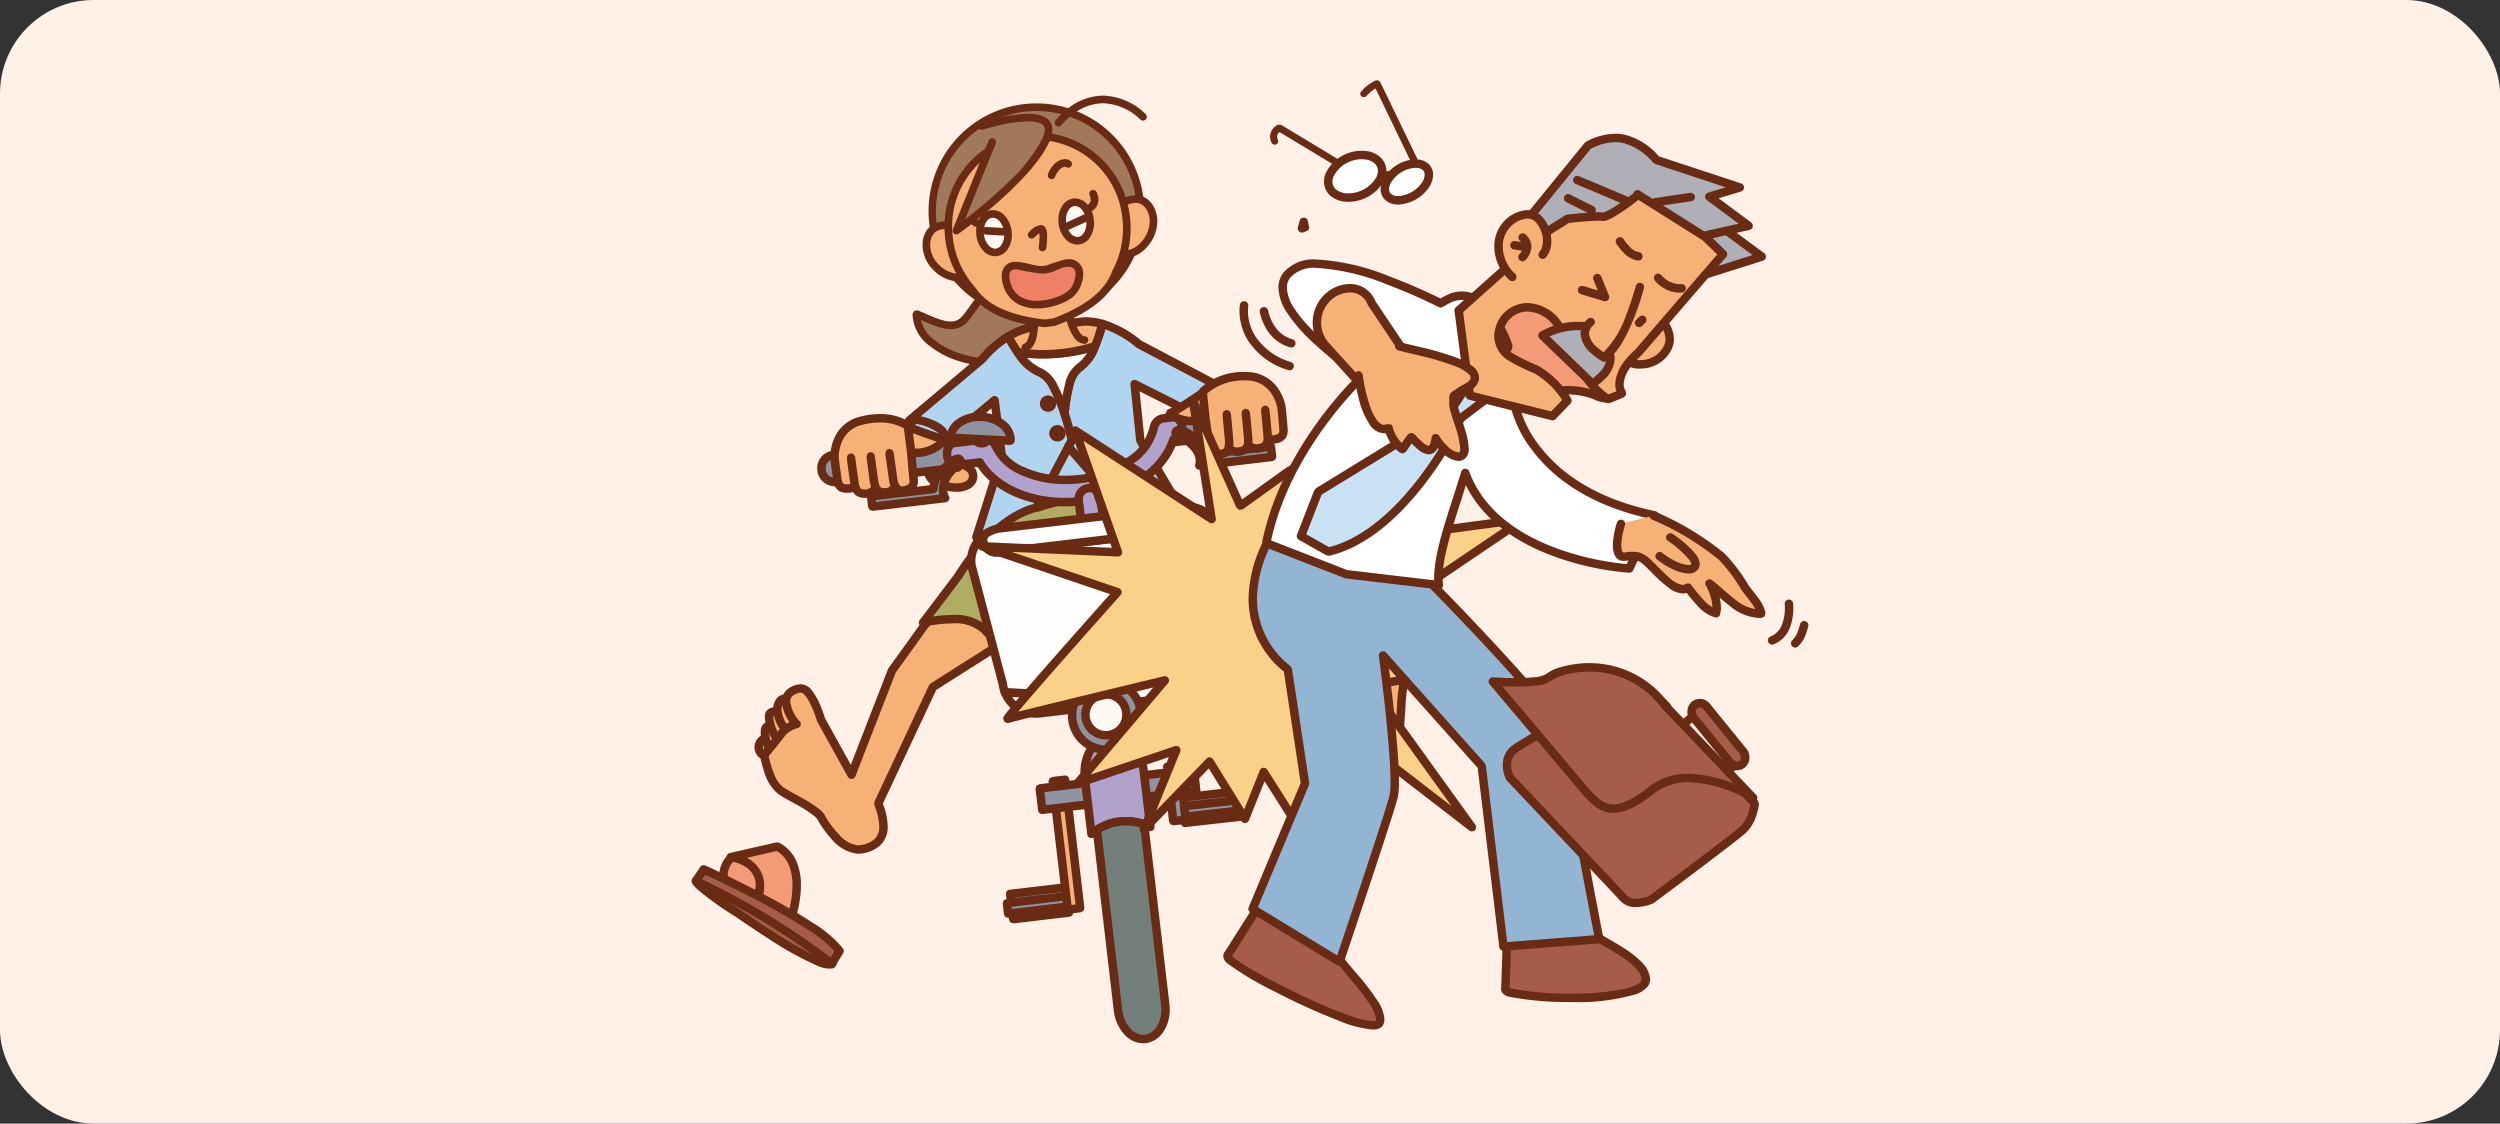 <svg id="レイヤー_1" data-name="レイヤー 1" xmlns="http://www.w3.org/2000/svg" viewBox="0 0 267 120"><rect x="0" y="0" width="267" height="120" fill="#333333" stroke="none"/><defs><style>.cls-1{fill:#fff0e8;}.cls-2{fill:#a2785b;}.cls-3{fill:#692b14;}.cls-4{fill:#b1d5f1;}.cls-5{fill:#f6b177;}.cls-6{fill:#b1ac64;}.cls-7{fill:#f29b76;}.cls-8{fill:#a55d49;}.cls-9{fill:#b0a1cd;}.cls-10{fill:#8f939f;}.cls-11{fill:#737f7b;}.cls-12{fill:#fffefd;}.cls-13{fill:#fff9f3;}.cls-14{fill:#fff;}.cls-15{fill:#fbd088;}.cls-16{fill:#92b5d3;}.cls-17{fill:#c8e1f5;}.cls-18{fill:#aeafb7;}.cls-19{fill:#ee8065;}</style></defs><rect class="cls-1" width="267" height="120" rx="10"/><path class="cls-2" d="M102.725,38.234c2.324.662,5.432.938,7.193-1.048,1.245-1.403,2.802-3.276,1.152-4.956-1.182-1.203-3.147-2.137-4.789-1.504-1.605.618-2.226,2.254-3.317,3.432-1.29,1.392-3.615-.072-5.097-.63-.04,2.502,2.823,4.132,4.859,4.707"/><path class="cls-3" d="M102.725,38.234l.112-.392a11.554,11.554,0,0,0,3.095.475,4.718,4.718,0,0,0,3.681-1.402c.864-.955,1.785-2.123,1.764-3.088a1.82,1.82,0,0,0-.598-1.313,5.083,5.083,0,0,0-3.367-1.586,2.724,2.724,0,0,0-.985.177,3.924,3.924,0,0,0-1.676,1.376c-.474.608-.907,1.322-1.488,1.953a2.25,2.25,0,0,1-1.715.714c-1.386-.013-2.838-.879-3.825-1.24l.144-.381.407.009-.001.044a3.578,3.578,0,0,0,1.521,2.725,8.8,8.8,0,0,0,3.041,1.538l-.111.392-.111.392a9.596,9.596,0,0,1-3.334-1.69,4.383,4.383,0,0,1-1.822-3.357l.001-.061.179-.329.372-.044c1.073.415,2.496,1.2,3.538,1.187a1.425,1.425,0,0,0,1.117-.453c.509-.547.932-1.24,1.443-1.899a4.728,4.728,0,0,1,2.027-1.636,3.539,3.539,0,0,1,1.278-.231,5.87,5.87,0,0,1,3.948,1.83,2.641,2.641,0,0,1,.831,1.884c-.021,1.432-1.115,2.648-1.969,3.628a5.525,5.525,0,0,1-4.291,1.676,12.366,12.366,0,0,1-3.319-.506Z"/><path class="cls-4" d="M113.697,44.156c-.615-1.888-1.554-4.077-2.672-4.419-1.371-.422-2.654-2.502-3.338-3.799a10.448,10.448,0,0,0-2.737,2.37l-7.844,6.597,3.354,2.658,5.76-4.816.781,6.012-2.726,8.622,4.701.103,5.128-9.758.376-.714s-.288-1.329-.786-2.856"/><path class="cls-3" d="M113.697,44.156l-.429.14a16.629,16.629,0,0,0-1.115-2.713,2.856,2.856,0,0,0-1.26-1.414,4.813,4.813,0,0,1-2.149-1.724,15.589,15.589,0,0,1-1.456-2.297l.4-.211.227.39a9.737,9.737,0,0,0-1.903,1.48c-.228.226-.406.423-.526.561l-.135.161-.041.052-.068.071-7.421,6.241,2.633,2.086,5.478-4.581a.451.451,0,0,1,.737.288l.781,6.012-.017.194-2.544,8.048,3.82.084,4.998-9.51.377-.714.4.211-.441.096c-0-.001-.07-.323-.202-.839-.133-.516-.327-1.222-.572-1.973l.429-.14.429-.14c.506,1.551.796,2.891.798,2.901l-.042.306-.376.714-5.128,9.757a.451.451,0,0,1-.409.241l-4.701-.103a.452.452,0,0,1-.421-.588l2.696-8.527-.662-5.097-5.129,4.289a.452.452,0,0,1-.57.008l-3.354-2.658a.452.452,0,0,1-.01-.699l7.844-6.597.291.346-.359-.274a10.865,10.865,0,0,1,2.869-2.486l.352-.044.275.223a14.694,14.694,0,0,0,1.367,2.16,4.013,4.013,0,0,0,1.704,1.419,3.58,3.58,0,0,1,1.787,1.845,17.484,17.484,0,0,1,1.181,2.866Z"/><path class="cls-4" d="M127.886,44.397l4.356-2.043-10.602-5.598a11.326,11.326,0,0,0-3.915-2.166c-.351,1.391-1.133,3.898-2.431,4.654-1.01.588-1.427,2.934-1.596,4.911.498,1.527.786,2.857.786,2.857l-.376.713,7.27,8.392,5.03-1.292-4.617-7.776-.612-6.029Z"/><path class="cls-3" d="M127.886,44.397l-.192-.409,3.535-1.658-9.801-5.175-.086-.059-.076-.064a10.736,10.736,0,0,0-3.656-2.005l.113-.437.438.111A16.516,16.516,0,0,1,117.276,37.34a4.947,4.947,0,0,1-1.756,2.295,2.862,2.862,0,0,0-.905,1.665,16.667,16.667,0,0,0-.468,2.894l-.45-.039.429-.14c.506,1.551.796,2.893.798,2.902l-.042.307-.232.439,6.885,7.948,4.176-1.072-4.31-7.258-.061-.185-.612-6.029a.452.452,0,0,1,.652-.449l6.708,3.375-.203.403-.192-.409.192.409-.203.403-5.973-3.005.519,5.11,4.566,7.69.029.403a.453.453,0,0,1-.305.265l-5.03,1.292a.451.451,0,0,1-.454-.142l-7.27-8.392a.45.45,0,0,1-.058-.507l.376-.713.399.211-.441.096c-0-.001-.07-.323-.203-.84s-.327-1.222-.572-1.974L113.247,44.117a17.508,17.508,0,0,1,.498-3.058,3.583,3.583,0,0,1,1.321-2.204,4.156,4.156,0,0,0,1.386-1.884,15.707,15.707,0,0,0,.835-2.491l.207-.278.343-.049a11.717,11.717,0,0,1,4.099,2.263l-.297.34.211-.399,10.602,5.598a.452.452,0,0,1-.019.808l-4.356,2.043-.395-.005Z"/><polygon class="cls-4" points="108.978 57.483 112.552 57.558 118.389 56.883 121.378 56.118 114.108 47.726 108.978 57.483"/><path class="cls-3" d="M108.978,57.483l.01-.451,3.544.075,5.776-.668,2.252-.576-6.36-7.341-4.822,9.172-.4-.21.01-.451-.01.451-.4-.21,5.13-9.757a.452.452,0,0,1,.741-.086l7.27,8.392a.451.451,0,0,1-.23.733l-2.989.765-.06.011-5.837.675-.062.003-3.574-.075a.452.452,0,0,1-.39-.661Z"/><path class="cls-4" d="M113.356,46.228a.424.424,0,1,1-.843.098.432.432,0,0,1,.375-.471.427.427,0,0,1,.468.373"/><path class="cls-3" d="M113.356,46.228l.449-.048.005.096a.877.877,0,0,1-.772.872l-.102.006a.879.879,0,0,1-.871-.773l-.001-.011-.005-.089a.883.883,0,0,1,.771-.876l.01-.001.094-.005a.879.879,0,0,1,.87.774l.001.006-.449.048-.448.054.026-.003v.025l-.026-.022.026-.003v.008l.001.017-.001 0v-.017l.001.017-.048-.449.057.448-.003-.019.019-0-.016.02-.003-.019.019-0h-.033l.033-.003v.003h-.033l.033-.003-.449.046.448-.057-.025.003v-.02l.025.017-.025.003v.008l-.003-.028.003-0v.028l-.003-.028-0.0.025h-.026l.023-.024.003.024h-.026v-.001l.449-.048-.448.054Z"/><path class="cls-4" d="M112.354,43.058a.424.424,0,0,1-.375.468.423.423,0,0,1-.096-.841.428.428,0,0,1,.471.373"/><path class="cls-3" d="M112.354,43.058l.449-.05.005.099a.875.875,0,0,1-.78.868l-.049-.449.057.448-.108.007a.871.871,0,0,1-.864-.776l.449-.049-.448.056-.007-.108a.874.874,0,0,1,.771-.867l.004-.001.099-.005a.88.88,0,0,1,.869.769l.001.008-.449.05-.448.058.026-.003 0.0.02-.026-.017.026-.003 0.0.02v-.011l.001.011-.001 0v-.011l.001.011.004-.001-.004-.03h.027l-.023.03-.004-.03h0l.026-.003 0.0.003h-.027l.026-.003.001.007-.034.004V43.078l.034.029-.034.004v.011l-.006-.043.006-0v.043l-.006-.043.008-.001.003.029h-.028l.025-.029.003.029h-.015l-.013.001v-.001h.013l-.013.001.449-.05-.448.058Z"/><path class="cls-4" d="M97.867,44.827c-.858-.112-5.019,5.853-5.019,5.853l3.339,1.511c.271-1.298,4.671-5.179,4.671-5.179.482-1.32-2.136-2.073-2.991-2.184"/><path class="cls-3" d="M97.867,44.827l-.056.448.031-.248v.25l-.031-.002.031-.248v.11l.044.136-.044.005v-.141l.044.136a1.481,1.481,0,0,0-.356.258,26.155,26.155,0,0,0-2.674,3.159c-.909,1.204-1.636,2.248-1.638,2.25l-.37-.258.186-.411,3.339,1.511-.186.411-.442-.092a4.282,4.282,0,0,1,.938-1.552,44.048,44.048,0,0,1,3.876-3.874l.299.338-.424-.155.031-.163a.618.618,0,0,0-.231-.428,5.293,5.293,0,0,0-2.426-.991l.059-.448.058-.448a7.321,7.321,0,0,1,1.953.59,3.633,3.633,0,0,1,.987.651,1.508,1.508,0,0,1,.502,1.074,1.377,1.377,0,0,1-.086.472l-.126.184c-0.0.001-.271.239-.684.62-.62.572-1.558,1.461-2.358,2.319a15.158,15.158,0,0,0-1.033,1.211,2.593,2.593,0,0,0-.452.782l-.238.31-.39.009-3.339-1.511-.249-.292.065-.378c.003-.003,1.026-1.471,2.169-2.946.572-.738,1.173-1.477,1.7-2.043a7.423,7.423,0,0,1,.736-.707,1.287,1.287,0,0,1,.76-.351l.081.005Z"/><path class="cls-4" d="M130.206,41.511c.809-.304,6.219,4.554,6.219,4.554l-2.904,2.234c-.561-1.199-5.734-3.977-5.734-3.977-.766-1.177,1.611-2.507,2.42-2.811"/><path class="cls-3" d="M130.206,41.511l-.159-.422.245-.043a1.778,1.778,0,0,1,.773.248,25.434,25.434,0,0,1,3.492,2.567c1.19.99,2.167,1.867,2.17,1.869l.149.353-.176.341-2.904,2.234-.382.081-.302-.247a3.848,3.848,0,0,0-.997-.959,31.53,31.53,0,0,0-2.89-1.877c-.931-.547-1.65-.933-1.651-.934l-.165-.151a1.326,1.326,0,0,1-.223-.731,1.733,1.733,0,0,1,.395-1.035,6.356,6.356,0,0,1,2.467-1.714l.159.422.159.423a6.529,6.529,0,0,0-1.434.812,3.273,3.273,0,0,0-.632.602.857.857,0,0,0-.212.49l.077.238-.378.246.213-.398c.005.003,1.304.7,2.681,1.553.689.427,1.397.892,1.98,1.335a4.285,4.285,0,0,1,1.268,1.295l-.409.191-.275-.358,2.904-2.234.275.358-.302.336c-.001-.001-.315-.283-.806-.709-.736-.639-1.865-1.599-2.9-2.391-.517-.396-1.01-.751-1.41-.998a4.552,4.552,0,0,0-.508-.281l-.161-.062-.042-.01-.008-.001.003-.036 0.0.036-.003-0.0.003-.036 0.0.036V41.739l.073.194-.073.015V41.739l.073.194Z"/><path class="cls-5" d="M82.641,80.197c-.253-.622.001-1.765-1.022-1.303a.986.986,0,0,0-.466,1.389c.294.525.705.399,1.209.175"/><path class="cls-3" d="M82.223,80.367a5.391,5.391,0,0,1-.207-.98l-.059-.186.076-.056-.042.082-.034-.026.076-.056-.042.082.051-.098-.025.107-.026-.01.051-.098-.025.107.004-.019v.02l-.004-.001.004-.019v.02l-.217.067a.549.549,0,0,0-.329.495l.07.26.101.129.052.012a1.422,1.422,0,0,0,.479-.155.452.452,0,0,1,.367.825,2.145,2.145,0,0,1-.846.232.988.988,0,0,1-.538-.154,1.221,1.221,0,0,1-.402-.446,1.426,1.426,0,0,1-.186-.703,1.516,1.516,0,0,1,1.449-1.465.811.811,0,0,1,.663.331,1.753,1.753,0,0,1,.259.789,2.798,2.798,0,0,0,.116.572.452.452,0,0,1-.836.341Z"/><path class="cls-5" d="M83.224,79.371l-.707-1.861s-.711-.162-.81.444c-.102.607.267,1.996.732,2.214.468.219.784-.797.784-.797"/><path class="cls-3" d="M83.224,79.371l-.422.16-.707-1.861.422-.16-.1.44.014-.059-.011.06-.003-.001.014-.059-.011.06-.105-.009-.137.024-.024.061-.011.161a3.39,3.39,0,0,0,.194,1.021,2.145,2.145,0,0,0,.194.422l.082.11.022.02-.013.017.009-.019.004.002-.013.017.009-.019-.059.128v-.139l.06.012-.06.127v-.002l-.062-.124.062-.013v.137l-.062-.124.005.01-.007-.009.001-.001.005.01-.007-.009.187-.281.075-.177.023-.067.431.134-.422.16.422-.16.431.135a2.989,2.989,0,0,1-.214.497l-.286.39a.838.838,0,0,1-.583.257l-.324-.074a1.192,1.192,0,0,1-.481-.464,4.087,4.087,0,0,1-.528-1.925l.023-.308a.96.96,0,0,1,.467-.697,1.177,1.177,0,0,1,.586-.143,1.444,1.444,0,0,1,.303.031.452.452,0,0,1,.322.28l.707,1.861.009.295Z"/><path class="cls-5" d="M82.182,76.267c.165-.3.645-.412,1.3.019.656.433.831,1.989.831,1.989l-1.002,1.018a3.978,3.978,0,0,1-1.13-3.027"/><path class="cls-3" d="M82.182,76.267l-.396-.218a1.004,1.004,0,0,1,.904-.499,1.925,1.925,0,0,1,1.04.36,2.492,2.492,0,0,1,.847,1.411,6.149,6.149,0,0,1,.184.905l-.127.367-1.002,1.018-.327.135-.324-.143A4.938,4.938,0,0,1,81.685,76.552a1.043,1.043,0,0,1,.1-.5l.397.215.397.215-.172-.093.188.056-.016.037-.172-.093.188.056-.003.023-.004.084A4.102,4.102,0,0,0,83.642,78.986l-.33.309-.322-.317,1.002-1.018.322.317-.449.051c0-0-.009-.081-.034-.223a4.846,4.846,0,0,0-.22-.838,1.306,1.306,0,0,0-.378-.602,1.056,1.056,0,0,0-.543-.21l-.113.032Z"/><path class="cls-5" d="M85.364,77.353l-.983-2.455s-.684-.561-1.075-.026c-.395.534-.599,1.644.816,3.284Z"/><path class="cls-3" d="M85.364,77.353l-.419.168-.983-2.455.419-.168-.286.349-.002-.001-.349-.153-.074.046a1.114,1.114,0,0,0-.204.675,3.305,3.305,0,0,0,.997,2.048l-.342.295-.245-.379,1.242-.803.245.379-.419.168.419-.168.245.379-1.242.803a.452.452,0,0,1-.587-.084A4.167,4.167,0,0,1,82.564,75.813a2.016,2.016,0,0,1,.379-1.209.98.98,0,0,1,.801-.415,1.588,1.588,0,0,1,.924.359l.133.181.983,2.455a.452.452,0,0,1-.174.547Z"/><path class="cls-5" d="M93.794,85.82l5.838-12.447,8.484-5.385-6.116-5.736L95.261,71.62,90.941,82.735l-3.261-5.876s-1.013-3.51-2.22-3.33c-2.191.328-1.707,2.247-.386,3.796a3.092,3.092,0,0,0-1.515.885c-.869,1.158-1.948,2.417-1.948,2.417S82.127,83.572,83.351,84.415c1.224.843,4.139,2.055,4.504,3.164,0,0,2.013,3.451,4.047,3.136,2.123-.322,3.182-1.668,1.891-4.894"/><path class="cls-3" d="M93.794,85.82l-.409-.192,5.838-12.447.167-.189,7.992-5.073-5.316-4.986-6.406,8.904-4.299,11.061a.451.451,0,0,1-.816.056l-3.261-5.876-.039-.094c0-0-.056-.196-.162-.498a10.227,10.227,0,0,0-.738-1.681,2.982,2.982,0,0,0-.478-.648.52.52,0,0,0-.318-.183l-.026.002a1.567,1.567,0,0,0-.904.374.788.788,0,0,0-.219.589,3.686,3.686,0,0,0,1.017,2.093.452.452,0,0,1-.205.723,2.715,2.715,0,0,0-1.292.725c-.882,1.175-1.964,2.436-1.967,2.44l-.343-.294.445-.078c0,0.0.03.17.095.449A10.764,10.764,0,0,0,82.679,82.671a3.23,3.23,0,0,0,.928,1.372c.563.39,1.603.909,2.547,1.465a10.44,10.44,0,0,1,1.302.878,2.467,2.467,0,0,1,.828,1.051l-.429.141.39-.227.075.123a10.464,10.464,0,0,0,1.295,1.661A3.196,3.196,0,0,0,91.636,90.284l.196-.015a2.842,2.842,0,0,0,1.545-.636,1.798,1.798,0,0,0,.526-1.399A6.257,6.257,0,0,0,93.375,85.988l.011-.359.409.192.419-.167a7.12,7.12,0,0,1,.594,2.581,2.707,2.707,0,0,1-.811,2.058,3.714,3.714,0,0,1-2.026.87l-.334.026a4.373,4.373,0,0,1-2.955-1.73,11.435,11.435,0,0,1-1.216-1.651l-.039-.086a1.684,1.684,0,0,0-.544-.636,13.412,13.412,0,0,0-1.884-1.195c-.707-.393-1.406-.76-1.903-1.102a4.889,4.889,0,0,1-1.501-2.438,12.591,12.591,0,0,1-.427-1.643l.102-.372c.001-.001.267-.311.643-.767.376-.456.86-1.056,1.287-1.626a3.487,3.487,0,0,1,1.738-1.044l.138.43-.344.293a4.491,4.491,0,0,1-1.233-2.679,1.697,1.697,0,0,1,.481-1.225,2.447,2.447,0,0,1,1.414-.632l.157-.012a1.584,1.584,0,0,1,1.176.688,7.49,7.49,0,0,1,1.009,1.879c.238.607.377,1.087.379,1.096l-.434.125.395-.219,2.793,5.034,3.972-10.218.054-.1,6.739-9.367.323-.186.353.12,6.116,5.736a.451.451,0,0,1-.067.711l-8.373,5.315L94.203,86.012l-.409-.192.419-.167Z"/><path class="cls-5" d="M123.679,66.015l4.619-7.203,8.7,7.59,5.724,8.242c-.085-1.56.291-5.778.071-6.723-.391-1.718,1.685-3.23,3.372-.486l-2.02,16.449a6.1,6.1,0,0,1-4.412-6.013l-6.564-8.546Z"/><path class="cls-3" d="M123.679,66.015l-.38-.244,4.619-7.203.316-.203.36.107,8.7,7.59.074.083,5.724,8.242-.371.257-.451.025c-.01-.176-.014-.376-.014-.597 0-1.386.154-3.638.153-5.034a5.716,5.716,0,0,0-.058-1.015,2.344,2.344,0,0,1-.06-.525,2.129,2.129,0,0,1,.513-1.406,1.774,1.774,0,0,1,1.341-.618,3.014,3.014,0,0,1,2.402,1.723l.063.292-2.02,16.449-.188.314-.359.072a6.233,6.233,0,0,1-2.318-1.196,6.756,6.756,0,0,1-2.446-5.241l.451-.017-.358.275-6.482-8.439-9.361-3.266-.278-.279.047-.391.38.244.149-.426,9.489,3.311.209.151,6.564,8.546.093.258a5.842,5.842,0,0,0,2.11,4.572,5.741,5.741,0,0,0,1.363.815c.184.077.335.129.439.161l.116.034.031.008-.099.441-.448-.055,2.02-16.449.448.055-.385.237c-.628-1.017-1.237-1.297-1.633-1.294a.867.867,0,0,0-.662.31,1.228,1.228,0,0,0-.289.81l.037.322a6.172,6.172,0,0,1,.081,1.217c-0,1.448-.154,3.701-.154,5.034,0,.21.004.396.012.548a.452.452,0,0,1-.822.282l-5.692-8.196-8.263-7.209L124.059,66.259l-.38-.244.149-.426Z"/><polyline class="cls-5" points="143.444 71.861 142.584 68.63 142.1 73.779 142.586 77.148"/><path class="cls-3" d="M143.007,71.977l-.21-.791-.243,2.582.478,3.316a.451.451,0,1,1-.894.129l-.486-3.369-.003-.107.484-5.15a.452.452,0,0,1,.886-.074l.86,3.231a.451.451,0,1,1-.872.232Z"/><path class="cls-5" d="M142.294,80.527l.312-4.671s.714-7.355.87-7.739c.39-.98,3.479-1.847,4.731-.287,2.592,3.227,1.436,5.648,1.46,7.431l-.393,5.766s-.606,4.137-3.729,3.891c-3.69-.294-3.25-4.392-3.25-4.392"/><path class="cls-3" d="M142.294,80.527l-.45-.03.312-4.671.001-.014c0-.001.178-1.84.377-3.729.099-.945.203-1.901.292-2.649.045-.374.086-.695.121-.94l.05-.31.061-.238a2.173,2.173,0,0,1,1.204-1.036,4.801,4.801,0,0,1,1.874-.387,3.024,3.024,0,0,1,2.424,1.024,7.298,7.298,0,0,1,1.796,4.77c-.003,1.171-.242,2.15-.237,2.888l0.0.042-.001.044-.393,5.766-.004.035a7.383,7.383,0,0,1-.693,2.093,4.548,4.548,0,0,1-1.175,1.487,3.215,3.215,0,0,1-2.043.708l-.301-.012a3.637,3.637,0,0,1-3.114-1.935,5.512,5.512,0,0,1-.568-2.508,4.463,4.463,0,0,1,.019-.447l.449.048-.45-.03.45.03.449.049-.007.085-.007.265a4.626,4.626,0,0,0,.464,2.085,2.719,2.719,0,0,0,2.388,1.458l.228.009a2.303,2.303,0,0,0,1.481-.512,4.267,4.267,0,0,0,1.226-1.86,6.951,6.951,0,0,0,.245-.82l.051-.244.014-.08.447.065-.45-.031.393-5.766.45.031-.451.013-.001-.069c.005-.908.24-1.844.237-2.888a6.379,6.379,0,0,0-1.596-4.204,2.134,2.134,0,0,0-1.72-.686,3.909,3.909,0,0,0-1.513.311,1.426,1.426,0,0,0-.727.546l-.203-.079.209.061-.008.021-.202-.082.209.061c-.005.012-.04.198-.073.438-.121.864-.316,2.669-.478,4.251-.163,1.582-.295,2.942-.296,2.945l-.449-.044.45.03-.312,4.671-.001.018Z"/><path class="cls-6" d="M110.834,54.197s-4.155.408-8.513,7.364l-3.744,4.945s4.889-1.245,6.639.799c1.749,2.046,8.402,5.787,18.231.48,0,0,6.825-5.422,10.141-5.002,0,0-6.624-7.74-11.971-9.174a19.959,19.959,0,0,0-10.783.588"/><path class="cls-3" d="M110.834,54.197l.044.449-.025.004c-.357.06-4.118.73-8.149,7.15l-.023.033-3.744,4.946-.36-.273-.111-.438a14.574,14.574,0,0,1,3.205-.389,5.054,5.054,0,0,1,3.888,1.333c.98,1.155,3.866,3.049,8.193,3.042a19.952,19.952,0,0,0,9.481-2.666l.215.397-.281-.353a43.919,43.919,0,0,1,3.633-2.542c2.046-1.266,4.485-2.565,6.404-2.581a3.565,3.565,0,0,1,.441.027l-.056.448-.343.294c-0-0-.1-.116-.289-.328A51.316,51.316,0,0,0,128.412,58.278c-2.139-1.847-4.7-3.646-6.913-4.233a15.457,15.457,0,0,0-4.001-.499,21.006,21.006,0,0,0-4.62.54c-.589.135-1.065.27-1.391.37-.163.05-.289.092-.373.121l-.123.043-.114.026-.044-.449-.157-.423a21.619,21.619,0,0,1,6.823-1.131,16.362,16.362,0,0,1,4.236.53c2.817.763,5.825,3.094,8.177,5.227a51.07,51.07,0,0,1,4.02,4.09.451.451,0,0,1-.399.742l-.329-.02c-1.511-.017-3.951,1.198-5.925,2.444-.993.621-1.883,1.243-2.523,1.71s-1.026.773-1.027.774l-.066.044a20.853,20.853,0,0,1-9.91,2.774c-4.602-.007-7.683-1.968-8.879-3.358a4.234,4.234,0,0,0-3.203-1.017,13.136,13.136,0,0,0-2.081.182c-.277.045-.505.091-.662.125-.157.034-.239.055-.239.055a.452.452,0,0,1-.471-.71l3.744-4.945.36.272-.383-.24c4.416-7.064,8.733-7.57,8.851-7.573l.044.449-.157-.423Z"/><path class="cls-7" d="M78.102,91.593l4.281-.547s-2.007,4.711-1.137,5.577l-3.627-2.034a2.281,2.281,0,0,1,.483-2.996"/><path class="cls-3" d="M78.102,91.593l-.057-.448,4.28-.547a.451.451,0,0,1,.473.625c-0.0.001-.082.192-.207.511-.188.478-.47,1.234-.703,2.012a8.284,8.284,0,0,0-.41,2.098,1.379,1.379,0,0,0,.036.347l.049.113a.451.451,0,0,1-.539.714l-3.627-2.034-.139-.121a2.503,2.503,0,0,1-.442-1.437,3.087,3.087,0,0,1,.959-2.142l.27-.136.057.448.327.311a2.183,2.183,0,0,0-.709,1.52,1.689,1.689,0,0,0,.138.667l.092.181.026.041.005.007-.134.097.132-.1.003.003-.134.097.132-.1-.36.273.221-.394,3.627,2.034-.221.394-.318.321A1.512,1.512,0,0,1,80.575,95.843a11.288,11.288,0,0,1,.702-3.149c.345-1.015.687-1.818.69-1.825l.416.177.057.448-4.281.547-.057-.448.327.311Z"/><path class="cls-8" d="M74.315,94.092s.025.572,4.575,3.488c0,0,8.183,5.753,9.795,5.402,0,0,.561.14-.14-.695,0,0-12.642-8.572-14.23-8.195"/><path class="cls-3" d="M74.315,94.092l.451-.02-.365.016.336-.151.029.135-.365.016.336-.151-.078.035.074-.043.004.008-.078.035.074-.043a4.083,4.083,0,0,0,.816.773,41.73,41.73,0,0,0,3.584,2.498l.016.011c.001.001.478.336,1.227.842,1.124.759,2.856,1.897,4.478,2.841.81.471,1.594.894,2.251,1.194a4.331,4.331,0,0,0,1.419.459l.063-.005.207.003-.033.132v-.137l.033.005-.033.132v.146l-.144-.237.144-.045v.282l-.144-.237.181.297h-.352l.172-.297.181.297h-.177l-.168.058-.007-.058h.176l-.168.058a1.604,1.604,0,0,0-.254-.361l.346-.29-.253.374c-.002-.001-.754-.511-1.918-1.279-1.746-1.152-4.412-2.88-6.824-4.317-1.205-.718-2.347-1.363-3.27-1.823-.461-.23-.868-.414-1.193-.536a2.289,2.289,0,0,0-.654-.174l-.016 0-.101-.44.451-.02-.451.02-.101-.44.219-.024a3.893,3.893,0,0,1,1.361.389,71.245,71.245,0,0,1,7.903,4.55c2.78,1.771,5.099,3.344,5.102,3.345l.092.084a3.105,3.105,0,0,1,.324.449.886.886,0,0,1,.133.435.558.558,0,0,1-.261.475.616.616,0,0,1-.326.086l-.187-.023.11-.438.097.441-.257.026a3.409,3.409,0,0,1-1.126-.261A35.53,35.53,0,0,1,81.942,100.163c-1.83-1.172-3.308-2.212-3.312-2.214l.26-.369-.244.38a35.196,35.196,0,0,1-4.048-2.879,4.03,4.03,0,0,1-.571-.585.701.701,0,0,1-.163-.384.451.451,0,0,1,.35-.46Z"/><path class="cls-7" d="M83.021,90.408l-4.97,1.133a3.304,3.304,0,0,1,2.837,4.688l3.619,1.809s2.028-5.751-1.486-7.629"/><path class="cls-3" d="M83.021,90.408l.1.44-4.97,1.133-.1-.44.046-.449a5.005,5.005,0,0,1,1.729.562,3.282,3.282,0,0,1,1.792,2.995,5.573,5.573,0,0,1-.301,1.719l-.429-.14.202-.404,3.619,1.809-.202.404-.426-.15c0-0.0.032-.09.084-.265a11.324,11.324,0,0,0,.472-3.057,5.555,5.555,0,0,0-.386-2.166,3.144,3.144,0,0,0-1.443-1.593l.213-.398.1.44-.1-.44.213-.398a4.057,4.057,0,0,1,1.848,2.034,6.437,6.437,0,0,1,.459,2.52,12.18,12.18,0,0,1-.608,3.623l-.256.268-.371-.015-3.619-1.809a.452.452,0,0,1-.228-.544,4.672,4.672,0,0,0,.257-1.44,2.364,2.364,0,0,0-1.324-2.203,4.12,4.12,0,0,0-.964-.373l-.317-.067-.084-.013-.022-.003A.451.451,0,0,1,77.95,91.1l4.97-1.133.313.042Z"/><path class="cls-8" d="M75.154,92.849l-.84,1.244a78.857,78.857,0,0,1,14.531,8.832l.817-1.374c-2.169-3.102-14.508-8.702-14.508-8.702"/><path class="cls-3" d="M75.154,92.849l.374.253-.84,1.244-.374-.253.184-.412a79.249,79.249,0,0,1,14.626,8.89l-.279.354-.388-.231.817-1.374.388.231-.37.259a12.32,12.32,0,0,0-3.06-2.55A77.452,77.452,0,0,0,78.97,95.188c-1.138-.572-2.139-1.054-2.856-1.393s-1.145-.534-1.147-.534l.187-.411.374.253-.374-.253.186-.411c.005.002,3.096,1.405,6.466,3.2,1.686.898,3.441,1.894,4.921,2.867a12.935,12.935,0,0,1,3.304,2.787.453.453,0,0,1,.018.49l-.817,1.374-.306.213-.362-.089c-.001-.001-.422-.333-1.182-.891a76.894,76.894,0,0,0-13.253-7.883L73.88,94.217l.06-.377.84-1.244a.451.451,0,0,1,.561-.158Z"/><path class="cls-5" d="M101.927,49.4c1.431.192,2.097.855,2.004,1.583-.104.727-.925,1.237-2.354,1.048-1.431-.191-2.511-.936-2.413-1.661.096-.729,1.335-1.161,2.763-.971"/><path class="cls-3" d="M101.927,49.4l.06-.447a3.623,3.623,0,0,1,1.723.628,1.595,1.595,0,0,1,.68,1.269l-.012.186-.001.01a1.557,1.557,0,0,1-.723,1.093,2.754,2.754,0,0,1-1.506.383,4.768,4.768,0,0,1-.631-.044,4.683,4.683,0,0,1-1.911-.662,1.711,1.711,0,0,1-.901-1.355l.011-.156.447.064-.448-.059a1.468,1.468,0,0,1,.91-1.086,3.873,3.873,0,0,1,1.635-.322,5.519,5.519,0,0,1,.725.049l-.059.448-.059.448a4.621,4.621,0,0,0-.606-.041,3.002,3.002,0,0,0-1.248.234c-.3.144-.394.297-.402.389l-.001.005-.002.028c-.011.105.118.359.491.598a3.802,3.802,0,0,0,1.537.523,3.874,3.874,0,0,0,.512.036,1.877,1.877,0,0,0,1.016-.238.648.648,0,0,0,.319-.463l.447.064-.448-.054.005-.079a.69.69,0,0,0-.325-.551,2.76,2.76,0,0,0-1.296-.451Z"/><path class="cls-9" d="M124.259,44.683a1.181,1.181,0,0,0-1.028.984c-.438,2.655-3.836,5.016-7.907,5.496-4.069.483-7.928-1.029-8.969-3.508a1.181,1.181,0,0,0-1.225-.714l-16.122,1.893a1.183,1.183,0,0,0,.278,2.349s13.98-1.641,15.345-1.804c1.822,3.015,6.151,4.703,10.971,4.134,4.822-.57,8.638-3.216,9.711-6.57,1.482-.172,7.251-.854,7.251-.854a1.184,1.184,0,0,0-.276-2.352Z"/><path class="cls-3" d="M124.259,44.683l.055.448a.729.729,0,0,0-.636.607,6.167,6.167,0,0,1-2.78,3.864,12.311,12.311,0,0,1-5.52,2.01,13.281,13.281,0,0,1-1.565.093,11.466,11.466,0,0,1-4.886-1.03A5.826,5.826,0,0,1,105.94,47.829a.732.732,0,0,0-.67-.445l-.088.005L89.062,49.282a.726.726,0,0,0-.645.724l.005.085a.734.734,0,0,0,.727.648l.083-.005c.01-.001,3.497-.41,7.163-.841,3.665-.431,7.503-.882,8.183-.963a.453.453,0,0,1,.44.215c1.467,2.443,4.8,4.028,8.742,4.026a15.213,15.213,0,0,0,1.79-.106c4.696-.551,8.349-3.139,9.334-6.259a.453.453,0,0,1,.378-.311c1.481-.172,7.243-.853,7.25-.853a.734.734,0,0,0,.645-.73l-.005-.086a.733.733,0,0,0-.725-.644l-.086.005-8.027.946-.053-.448-.053-.448,8.03-.946.189-.011a1.636,1.636,0,0,1,1.623,1.445l.011.188a1.638,1.638,0,0,1-1.441,1.627c-.001 0-5.77.681-7.252.854l-.052-.449.43.138c-1.161,3.588-5.14,6.291-10.088,6.881a16.091,16.091,0,0,1-1.896.113c-4.17-.003-7.809-1.655-9.515-4.462l.386-.234.053.448c-1.367.164-15.345,1.805-15.346,1.805l-.19.011A1.635,1.635,0,0,1,87.526,50.2l-.012-.194a1.629,1.629,0,0,1,1.444-1.621l16.12-1.893.192-.011a1.633,1.633,0,0,1,1.503,1,4.942,4.942,0,0,0,2.543,2.379,10.574,10.574,0,0,0,4.497.941,12.382,12.382,0,0,0,1.459-.087,11.417,11.417,0,0,0,5.111-1.855,5.293,5.293,0,0,0,2.403-3.266,1.631,1.631,0,0,1,1.418-1.359Z"/><path class="cls-10" d="M101.986,47.13l-.005-.061-13.048,1.533a1.447,1.447,0,0,0,.335,2.87l13.056-1.529-.009-.061a1.458,1.458,0,0,1-.328-2.751"/><path class="cls-3" d="M101.986,47.13l-.45.035-.005-.061.45-.035.053.448-13.048,1.533a.952.952,0,0,0-.803.971l.007.123a.97.97,0,0,0,.924.885l.098-.006,13.058-1.529.052.448-.446.067-.01-.061.447-.067-.075.445a1.879,1.879,0,0,1-1.534-1.648l-.014-.23a1.875,1.875,0,0,1,1.118-1.734l.176.416-.45.035.45-.035.176.416a.975.975,0,0,0-.568.902l.007.123a.976.976,0,0,0,.788.865.452.452,0,0,1,.371.379l.009.061-.088.341-.306.174L89.32,51.92l-.205.012a1.87,1.87,0,0,1-1.821-1.681l-.014-.231a1.854,1.854,0,0,1,1.598-1.867l13.051-1.533.339.1.163.314.005.061a.452.452,0,0,1-.274.451Z"/><path class="cls-10" d="M125.117,44.404l-.006-.061,9.457-1.113a1.447,1.447,0,0,1,.339,2.869l-9.461,1.117-.006-.06a1.459,1.459,0,0,0-.324-2.753"/><path class="cls-3" d="M125.117,44.404l-.449.046-.006-.061a.451.451,0,0,1,.397-.494l9.457-1.113.207-.012a1.867,1.867,0,0,1,1.821,1.681l.015.243a1.848,1.848,0,0,1-1.596,1.854l-9.464,1.118-.336-.097-.166-.308-.006-.06a.451.451,0,0,1,.273-.46.964.964,0,0,0,.571-.894l-.008-.131a.972.972,0,0,0-.784-.867.452.452,0,0,1-.375-.4l.449-.046.074-.445a1.873,1.873,0,0,1,1.532,1.653l.014.235a1.866,1.866,0,0,1-1.121,1.725l-.176-.416.449-.044.006.06-.449.044-.053-.448,9.461-1.117a.945.945,0,0,0,.801-.957l-.008-.134a.966.966,0,0,0-.925-.887l-.102.006-9.457,1.113-.053-.448.449-.045.006.061-.449.045.074-.445Z"/><path class="cls-10" d="M126.544,46.098s2.462,1.191,2.508,2.393l6.677-.792.133,1.1-7.776.921s.699-1.939-2.527-3.318c0,0-.189-.819.985-.303"/><path class="cls-3" d="M126.544,46.098l.197-.406a9.782,9.782,0,0,1,1.304.786,5.309,5.309,0,0,1,.94.841,1.948,1.948,0,0,1,.518,1.155l-.451.017-.053-.448,6.677-.792a.451.451,0,0,1,.501.394l.133,1.1-.093.333-.302.169-7.776.921a.452.452,0,0,1-.478-.601l0-.002a1.15,1.15,0,0,0,.037-.307,1.784,1.784,0,0,0-.367-1.051A4.462,4.462,0,0,0,125.381,46.816a.452.452,0,0,1-.262-.313l-.023-.217a.841.841,0,0,1,.15-.496.801.801,0,0,1,.668-.314,2.075,2.075,0,0,1,.812.208l.015.007-.197.406-.181.414a1.271,1.271,0,0,0-.449-.132l-.019.001-.029-.146.122.068-.093.077-.029-.146.122.068-.083-.046.094.019-.011.027-.083-.046.094.019-0.0.011.001.02-.087.012.085-.02.002.008-.087.012.085-.02-.44.102.178-.415a5.339,5.339,0,0,1,2.329,1.693,2.694,2.694,0,0,1,.536,1.577,1.913,1.913,0,0,1-.09.616l-.425-.153-.053-.448,7.326-.868-.025-.203-6.23.739-.346-.105-.158-.326a1.094,1.094,0,0,0-.305-.607,5.43,5.43,0,0,0-1.21-.981c-.207-.13-.394-.235-.528-.307l-.21-.109.197-.406-.181.414Z"/><path class="cls-10" d="M101.593,49.314s-2.112,1.736-1.879,2.916l-6.683.783.129,1.101,7.781-.918s-1.129-1.723,1.683-3.819c0,0-.004-.831-1.031-.063"/><path class="cls-3" d="M101.593,49.314l.287.349-.073.062a8.87,8.87,0,0,0-.991,1.009,2.497,2.497,0,0,0-.669,1.308l.009.099-.077.355-.313.184-6.234.73.024.204,7.332-.865.053.448-.378.248a2.191,2.191,0,0,1-.298-1.154c-.006-.86.451-2.064,2.089-3.275l.27.362-.452.002h.016l-.017.002.001-.002h.016l-.017.002-.004-.019.084-.028-.056.061-.027-.033.084-.028-.056.061.098-.106v.15l-.098-.044.098-.106v.15l-.102.033a1.762,1.762,0,0,0-.327.203l-.27-.362.287.349-.287-.349-.271-.361a1.692,1.692,0,0,1,.969-.416.755.755,0,0,1,.469.157.821.821,0,0,1,.282.447l.033.234a.452.452,0,0,1-.182.364c-1.482,1.114-1.719,2.006-1.725,2.551a1.521,1.521,0,0,0,.085.512l.054.125.013.024-.068.04.066-.044.002.003-.068.04.066-.044a.452.452,0,0,1-.325.696l-7.781.918-.333-.094-.169-.302-.129-1.101a.452.452,0,0,1,.396-.501l6.683-.783.053.448-.442.09-.027-.279a3.563,3.563,0,0,1,1.062-2.101,9.807,9.807,0,0,1,1-.975l.016-.013Z"/><path class="cls-9" d="M118.498,61.313a1.171,1.171,0,1,1-2.327.273l-.965-8.151a1.174,1.174,0,0,1,2.332-.276Z"/><path class="cls-3" d="M118.498,61.313l.448-.055.012.199a1.625,1.625,0,0,1-1.429,1.608l-.004 0-.184.01a1.625,1.625,0,0,1-1.618-1.439l-.965-8.149-.01-.184a1.629,1.629,0,0,1,1.436-1.621l.196-.012a1.624,1.624,0,0,1,1.608,1.434l.959,8.155-.448.053-.448.053-.959-8.154a.723.723,0,0,0-.712-.637l-.088.005a.726.726,0,0,0-.64.725l.004.081.964,8.147a.723.723,0,0,0,.721.64l.084-.005-.004 0a.723.723,0,0,0,.635-.712l-.005-.089Z"/><path class="cls-5" d="M105.401,46.945a.477.477,0,0,1-.531.399l-.156-.009a.435.435,0,1,1,.049-.855l.15.008a.473.473,0,0,1,.487.457"/><path class="cls-3" d="M105.401,46.945l.451.024a.843.843,0,0,1-.326.614,1.01,1.01,0,0,1-.627.214l-.068-.003.039-.45-.026.451-.156-.009a.924.924,0,0,1-.909-.883l.003-.062.45.041-.451-.023a.845.845,0,0,1,.323-.617,1.004,1.004,0,0,1,.627-.214l.048.001.008 0.0.15.008a1.009,1.009,0,0,1,.625.251.857.857,0,0,1,.292.638l-.001.032-0.0.01-.451-.024-.451-.013v-.006h.067l-.061.029-.006-.029h.067l-.061.029.022-.01-.018.017-.004-.006.022-.01-.018.017-.068-.023-.151-.007.023-.451-.015.451L104.73,46.931l-.063.017-.016-.019.021.011-.005.008-.016-.019.021.011-.07-.039.08.004-.01.035-.07-.039.08.004-.001.018-.222-.02h.223l-.001.02-.222-.02h.139l.077-.037.008.037h-.084l.077-.037-.02.01.016-.015.003.006-.02.01.016-.015.067.024.158.009.012.001-.018.212.005-.213.013.001-.018.212.005-.213h.003l.066-.018.013.017-.017-.01.004-.007.013.017-.017-.01.078.044-.089-.005.011-.039.078.044-.089-.005.451.024-.451-.013Z"/><path class="cls-10" d="M104.844,44.518c-1.772-.093-3.263.903-3.33,2.222l6.414.332c.071-1.32-1.311-2.463-3.084-2.553"/><path class="cls-3" d="M104.844,44.518l-.023.451-.205-.005a3.275,3.275,0,0,0-1.89.557,1.653,1.653,0,0,0-.76,1.242l-.451-.023.023-.451,6.414.332-.023.451-.451-.023.002-.074a1.722,1.722,0,0,0-.725-1.322,3.395,3.395,0,0,0-1.933-.684l.023-.451.023-.451a4.29,4.29,0,0,1,2.45.88,2.619,2.619,0,0,1,1.065,2.027l-.003.12-.148.312-.326.116-6.414-.332a.451.451,0,0,1-.427-.474,2.552,2.552,0,0,1,1.137-1.931,4.17,4.17,0,0,1,2.416-.725l.252.006Z"/><rect class="cls-10" x="108.024" y="95.108" width="6.011" height="2.716" transform="translate(-10.633 13.813) rotate(-6.794)"/><path class="cls-3" d="M114.172,97.459l.053.448-5.969.711-.333-.094-.169-.302-.318-2.7a.451.451,0,0,1,.395-.501l5.97-.705.333.094.168.302.316,2.694a.451.451,0,0,1-.395.501l-.053-.448-.448.053-.264-2.245-5.073.599.212,1.803,5.52-.658.053.448-.448.053Z"/><rect class="cls-10" x="107.578" y="96.043" width="6.936" height="1.122" transform="translate(-10.561 13.687) rotate(-6.734)"/><path class="cls-3" d="M114.556,96.755l.053.448-6.886.813a.451.451,0,0,1-.501-.394l-.135-1.113.093-.333.302-.169,6.89-.816.333.094.169.302.132,1.116-.094.333-.302.169-.053-.448-.448.053-.079-.667-5.992.71.026.217,6.44-.76.053.448-.448.053Z"/><polygon class="cls-5" points="115.364 96.992 114.038 97.147 112.421 83.426 113.746 83.272 115.364 96.992"/><path class="cls-3" d="M115.364,96.992l.052.449-1.326.155a.451.451,0,0,1-.5-.396l-1.617-13.72.094-.333.302-.169,1.325-.155a.451.451,0,0,1,.501.396l1.619,13.72-.094.333-.302.169-.052-.449-.448.053-1.566-13.272-.428.05,1.511,12.824.879-.102.052.448-.448.053Z"/><rect class="cls-10" x="111.157" y="83.798" width="6.846" height="2.303" transform="translate(-9.046 13.804) rotate(-6.633)"/><path class="cls-3" d="M118.114,85.698l.052.449-6.798.791a.451.451,0,0,1-.5-.395l-.272-2.291.094-.333.302-.169,6.802-.784a.451.451,0,0,1,.5.396l.267,2.284-.094.333-.302.168-.052-.449-.449.052-.215-1.837-5.904.681.165,1.393,6.35-.739.052.448-.449.052Z"/><rect class="cls-10" x="126.39" y="84.837" width="6.011" height="2.715" transform="translate(-8.805 14.968) rotate(-6.403)"/><path class="cls-3" d="M126.562,87.879l-.051-.449,5.525-.62-.205-1.802-5.076.574.255,2.247-.449.051-.051-.449.051.449-.449.051-.306-2.695.096-.332.302-.167,5.973-.675a.451.451,0,0,1,.499.398l.308,2.7-.096.333-.303.167-5.974.67a.451.451,0,0,1-.499-.398Z"/><rect class="cls-10" x="125.942" y="85.773" width="6.938" height="1.123" transform="translate(-8.885 15.095) rotate(-6.455)"/><path class="cls-3" d="M126.027,87.283l-.051-.449,6.445-.729-.025-.216-5.997.673.075.67-.449.05-.051-.449.051.449-.449.051-.126-1.119.096-.332.302-.167,6.894-.774a.451.451,0,0,1,.499.398l.126,1.113-.096.332-.302.167-6.894.78-.332-.096-.167-.303Z"/><polygon class="cls-10" points="125.298 87.695 126.622 87.545 125.986 81.747 124.663 81.899 125.298 87.695"/><path class="cls-3" d="M125.298,87.695l-.051-.449.878-.099-.538-4.899-.426.049.586,5.349-.449.049-.051-.449.051.449-.449.049-.635-5.796a.453.453,0,0,1,.397-.498l1.323-.152.333.096.167.304.636,5.797a.451.451,0,0,1-.398.498l-1.325.15-.333-.096-.167-.303Z"/><rect class="cls-10" x="120.807" y="82.572" width="6.845" height="2.304" transform="translate(-8.715 14.671) rotate(-6.53)"/><path class="cls-3" d="M120.96,85.257l-.051-.449,6.352-.727-.159-1.393-5.904.678.21,1.839-.449.051-.051-.449.051.449-.449.051-.261-2.287a.451.451,0,0,1,.397-.5l6.801-.781.333.095.168.302.261,2.29a.451.451,0,0,1-.397.5l-6.801.778-.332-.095-.168-.302Z"/><path class="cls-5" d="M120.676,82.276a1.796,1.796,0,1,1-3.568.42l-1.244-10.543a1.795,1.795,0,0,1,3.565-.422Z"/><path class="cls-3" d="M120.676,82.276l.449-.051.015.26a2.252,2.252,0,0,1-1.987,2.235l-.264.016a2.248,2.248,0,0,1-2.229-1.987l-1.244-10.543-.016-.267a2.247,2.247,0,0,1,1.987-2.228l.264-.015a2.245,2.245,0,0,1,2.227,1.985l1.246,10.543-.448.053-.449.053-1.247-10.545a1.343,1.343,0,0,0-1.33-1.186l-.16.009a1.345,1.345,0,0,0-1.189,1.331l.01.16,1.244,10.545a1.345,1.345,0,0,0,1.332,1.189l.159-.009a1.35,1.35,0,0,0,1.19-1.338l-.009-.157Z"/><path class="cls-9" d="M118.524,78.627c-1.734.204-2.918,2.256-2.645,4.586l.687,5.841a6.72,6.72,0,0,1,.58-.422,5.759,5.759,0,0,1,2.453-.886,5.856,5.856,0,0,1,2.594.289c.223.082.444.175.658.279l-.688-5.842c-.276-2.327-1.904-4.051-3.639-3.845"/><path class="cls-3" d="M118.524,78.627l.053.448a2.287,2.287,0,0,0-1.608,1.068,4.313,4.313,0,0,0-.677,2.404,5.198,5.198,0,0,0,.036.613l.687,5.841-.448.053-.283-.351a7.123,7.123,0,0,1,.619-.45,6.153,6.153,0,0,1,3.359-.997,6.39,6.39,0,0,1,2.078.352l.01.003c.236.087.47.186.698.296l-.196.407-.448.053-.688-5.842a4.671,4.671,0,0,0-1.058-2.511,2.504,2.504,0,0,0-1.85-.951l-.23.014-.053-.448-.053-.448.336-.02a3.4,3.4,0,0,1,2.53,1.26,5.567,5.567,0,0,1,1.274,2.999l.688,5.843a.451.451,0,0,1-.645.46c-.201-.097-.408-.184-.619-.262l.156-.424-.147.427a5.483,5.483,0,0,0-1.785-.303,5.246,5.246,0,0,0-.61.035,5.304,5.304,0,0,0-2.26.818,6.266,6.266,0,0,0-.542.393.451.451,0,0,1-.732-.299l-.687-5.841a6.065,6.065,0,0,1-.042-.719,5.211,5.211,0,0,1,.832-2.91,3.189,3.189,0,0,1,2.251-1.458Z"/><path class="cls-11" d="M117.147,88.632l2.253,19.242c.22,1.866,1.531,3.251,2.922,3.084,1.396-.167,2.343-1.811,2.127-3.681L122.193,88.037a5.836,5.836,0,0,0-2.594-.291,5.758,5.758,0,0,0-2.453.886"/><path class="cls-3" d="M117.147,88.632l.448-.052,2.253,19.242a3.646,3.646,0,0,0,.828,1.966,1.924,1.924,0,0,0,1.418.733l.172-.01a1.755,1.755,0,0,0,1.234-.821,3.379,3.379,0,0,0,.528-1.882,4.199,4.199,0,0,0-.028-.479l-2.256-19.239.449-.053-.148.427a5.452,5.452,0,0,0-1.785-.305,5.253,5.253,0,0,0-2.869.853l-.245-.379.448-.052-.448.052-.245-.379a6.155,6.155,0,0,1,3.358-.997,6.357,6.357,0,0,1,2.08.354.454.454,0,0,1,.301.374l2.256,19.241a5.171,5.171,0,0,1,.034.583,4.275,4.275,0,0,1-.683,2.388,2.657,2.657,0,0,1-1.873,1.212l-.281.017a2.821,2.821,0,0,1-2.098-1.042,4.545,4.545,0,0,1-1.045-2.455L116.699,88.685a.45.45,0,0,1,.204-.432Z"/><path class="cls-12" d="M129.346,71.356a3.713,3.713,0,0,0,.016-.912l.895-13.211a3.548,3.548,0,0,0-1.986-2.781.889.889,0,0,1,.223.464,1.418,1.418,0,0,1-1.188,1.615l-20.784,2.457a1.427,1.427,0,0,1-1.532-1.301.954.954,0,0,1,.181-.606,3.543,3.543,0,0,0-1.425,3.279l3.357,12.705a3.578,3.578,0,0,0,.222.878c3.816.264,11.451.22,22.019-2.588"/><path class="cls-3" d="M129.346,71.356l-.448-.06a3.526,3.526,0,0,0,.033-.471l-.018-.332-.001-.079.895-13.211.45.03-.449.052a3.096,3.096,0,0,0-1.735-2.427l.197-.406.342-.294a1.338,1.338,0,0,1,.329.699l.001.006.014.237a1.853,1.853,0,0,1-1.601,1.88l-20.78,2.457-.2.012a1.891,1.891,0,0,1-1.834-1.707l-.001-.01-.005-.109a1.446,1.446,0,0,1,.259-.789l.377.248.268.363a3.098,3.098,0,0,0-1.267,2.488l.023.372-.448.055.437-.115,3.357,12.705.012.064a3.136,3.136,0,0,0,.195.768l-.422.161.031-.45c.851.059,1.897.103,3.126.103a73.525,73.525,0,0,0,18.745-2.676l.116.436-.448-.06.448.06.116.436a74.42,74.42,0,0,1-18.977,2.706c-1.251,0-2.317-.044-3.189-.105a.452.452,0,0,1-.391-.289,4.035,4.035,0,0,1-.249-.987l.449-.052-.437.115-3.357-12.705-.012-.06a3.981,3.981,0,0,1,1.605-3.698.451.451,0,0,1,.645.612l-.11.292.001.022-.449.043.448-.053a.991.991,0,0,0,.937.911l.095-.006,20.782-2.457a.952.952,0,0,0,.8-.982l-.008-.132.449-.052-.448.059-.118-.228a.452.452,0,0,1,.54-.7,3.999,3.999,0,0,1,2.237,3.135l.002.083-.895,13.211-.45-.031.449-.048a3.973,3.973,0,0,1,.023.429,4.429,4.429,0,0,1-.041.592.451.451,0,0,1-.332.376Z"/><path class="cls-12" d="M107.328,73.943a3.545,3.545,0,0,0,3.72,2.237l15.203-1.794a3.556,3.556,0,0,0,3.096-3.03c-10.567,2.808-18.203,2.853-22.018,2.587"/><path class="cls-3" d="M107.328,73.943l.421-.164a3.096,3.096,0,0,0,2.879,1.974l.367-.022L126.198,73.937a3.104,3.104,0,0,0,2.702-2.646l.447.064.116.436a74.432,74.432,0,0,1-18.973,2.707c-1.252,0-2.32-.044-3.193-.105l.031-.45.421-.164-.421.164.032-.45c.851.06,1.898.103,3.13.103A73.534,73.534,0,0,0,129.231,70.919a.451.451,0,0,1,.563.501,4.007,4.007,0,0,1-3.489,3.414L111.101,76.628a3.991,3.991,0,0,1-4.193-2.521.451.451,0,0,1,.452-.614Z"/><path class="cls-12" d="M106.524,58.989,127.307,56.532a1.418,1.418,0,0,0,1.188-1.616.876.876,0,0,0-.222-.464,3.551,3.551,0,0,0-1.956-.332l-19.463,2.298a3.489,3.489,0,0,0-1.68.663.95.95,0,0,0-.182.605,1.428,1.428,0,0,0,1.532,1.302"/><path class="cls-3" d="M106.524,58.989l-.053-.448,20.782-2.457a.953.953,0,0,0,.801-.981l-.008-.135 0.0.004-.116-.225.342-.295-.195.407a3.117,3.117,0,0,0-1.351-.311l-.358.021L106.906,56.868a3.038,3.038,0,0,0-1.464.577l-.269-.363.376.25-.11.29.001.017-.449.048.448-.053a.991.991,0,0,0,.937.912l.094-.005.052.448.052.449-.199.011a1.892,1.892,0,0,1-1.834-1.709l-0-.005-.006-.113a1.439,1.439,0,0,1,.26-.789l.107-.113a3.943,3.943,0,0,1,1.897-.749l19.462-2.298a3.997,3.997,0,0,1,2.204.373l.147.113a1.326,1.326,0,0,1,.328.702l.001.004.014.238a1.854,1.854,0,0,1-1.6,1.878l-20.78,2.457Z"/><path class="cls-10" d="M121.817,75.97a3.67,3.67,0,1,1-4.071-3.211,3.671,3.671,0,0,1,4.071,3.211"/><path class="cls-3" d="M121.817,75.97l.448-.053a4.167,4.167,0,0,1,.029.489,4.123,4.123,0,1,1-.029-.489l-.448.053-.448.053a3.217,3.217,0,0,0-3.19-2.838l-.38.022a3.216,3.216,0,0,0-2.846,3.189l.022.381a3.221,3.221,0,0,0,3.19,2.845l.383-.023a3.219,3.219,0,0,0,2.844-3.193l-.022-.383Z"/><path class="cls-13" d="M120.285,76.076a2.188,2.188,0,1,1-2.433-1.909,2.195,2.195,0,0,1,2.433,1.909"/><path class="cls-3" d="M120.285,76.076l.449-.051.017.306a2.647,2.647,0,0,1-2.327,2.625l-.311.018a2.641,2.641,0,0,1-2.622-2.329l-.018-.309a2.634,2.634,0,0,1,2.328-2.618l.317-.019a2.638,2.638,0,0,1,2.615,2.323l-.448.054-.448.054a1.734,1.734,0,0,0-1.719-1.528l-.212.013a1.732,1.732,0,0,0-1.53,1.721l.012.203a1.739,1.739,0,0,0,1.726,1.532l.204-.012a1.743,1.743,0,0,0,1.531-1.729l-.011-.203Z"/><path class="cls-5" d="M96.551,45.42a38.756,38.756,0,0,0,4.287,1.475c.411-.048-2.043,2.444-4.413,1.046"/><path class="cls-3" d="M96.716,45c.002.001.937.367,1.936.734.499.183,1.013.366,1.427.502.207.068.389.123.528.16l.167.04.045.008-0.0.004v-.003l0-.001-0.0.004v.311l-.047-.311.047-.004v.314l-.047-.311.013-.002.064-.004.326.122.159.359-.062.249a1.771,1.771,0,0,1-.41.485,4.574,4.574,0,0,1-2.896,1.16,3.442,3.442,0,0,1-1.771-.489.452.452,0,1,1,.459-.778,2.534,2.534,0,0,0,1.312.364,3.734,3.734,0,0,0,2.37-1.001l.122-.135.008-.011.249.156h-.283c.01-.153.04-.152.035-.156l.249.156h.14l-.281.315-.142-.315h.423l-.281.315.275-.308v.415l-.275-.107.275-.308v.056l.042.356-.042.002v-.359l.042.356-.053-.448.067.447-.087.006a1.863,1.863,0,0,1-.445-.079c-1.117-.3-3.977-1.425-3.987-1.428a.452.452,0,1,1,.33-.841Z"/><path class="cls-5" d="M96.953,45.475a6.665,6.665,0,0,0-5.103-.504,3.929,3.929,0,0,0-2.717,4.035s.084.719.227,1.634c.135.915.102,1.504,1.036,1.539a1.483,1.483,0,0,0,.932-.236c-.077-.298-.114-.672-.177-1.105-.162-1.11-.264-1.981-.264-1.981s.102.871.264,1.981c.063.433.101.807.177,1.105a.898.898,0,0,0,.922.776,1.224,1.224,0,0,0,1.265-.656,6.271,6.271,0,0,1-.263-1.363c-.165-1.112-.264-1.979-.264-1.979s.099.867.264,1.979a6.271,6.271,0,0,0,.263,1.363.865.865,0,0,0,.838.519,1.224,1.224,0,0,0,1.26-.651,2.335,2.335,0,0,1-.222-.736l-.396-2.812.396,2.812a2.335,2.335,0,0,0,.222.736.75.75,0,0,0,.693.462c.945-.038,1.348-.51,1.275-1.137-.072-.625-.264-2.931-.264-2.931Z"/><path class="cls-3" d="M96.953,45.475l-.246.379a4.998,4.998,0,0,0-2.734-.729,7.533,7.533,0,0,0-1.426.14c-.179.035-.322.07-.419.096l-.14.04-.012.003a3.07,3.07,0,0,0-2.03,1.706,4.246,4.246,0,0,0-.367,1.714l.002.114.002.03-.45.037.449-.052c0,.002.083.71.224,1.616l.001.004a4.402,4.402,0,0,0,.18.973l.096.113a.732.732,0,0,0,.33.067l.072.002a.993.993,0,0,0,.586-.158l.256.372-.437.112c-.089-.351-.125-.73-.187-1.153-.163-1.116-.265-1.991-.266-1.994l.094-.332.302-.168.333.094.168.302c0.0.002.101.865.262,1.969.064.444.103.813.168,1.058a.635.635,0,0,0,.155.324.562.562,0,0,0,.361.114l.094.003a.744.744,0,0,0,.737-.415l.402.206-.415.179a6.417,6.417,0,0,1-.294-1.476c-.167-1.12-.266-1.991-.266-1.994l.095-.332.302-.168.333.095.167.302c0.0.002.098.86.262,1.963a6.257,6.257,0,0,0,.231,1.251l-.415.179.412-.184.131.169a.663.663,0,0,0,.324.084l.1.004a.745.745,0,0,0,.732-.414l.4.21-.399.211a2.747,2.747,0,0,1-.272-.899l.449-.049-.447.063-.396-2.812.086-.335.298-.175.335.087.175.298.396,2.812.002.014.006.045a1.862,1.862,0,0,0,.166.529l.138.179.126.043.001 0.0.011-.001a1.166,1.166,0,0,0,.699-.199.411.411,0,0,0,.151-.346l-.006-.092c-.074-.643-.265-2.939-.265-2.943l.45-.038-.448.057-.364-2.85.448-.057-.246.379.246-.379.448-.057.364,2.85.002.02c0,.003.192,2.311.263,2.917l.011.193a1.321,1.321,0,0,1-.478,1.041,2.036,2.036,0,0,1-1.239.406l-.018-.451.029.451-.058.002a1.096,1.096,0,0,1-.681-.234,1.455,1.455,0,0,1-.381-.467,2.749,2.749,0,0,1-.273-.901l.449-.049-.447.063-.396-2.812.086-.335.298-.175.335.087.175.298.396,2.812.002.014.006.045a1.862,1.862,0,0,0,.166.529l0.0.421a1.663,1.663,0,0,1-1.531.897l-.16-.006a1.542,1.542,0,0,1-.759-.229,1.266,1.266,0,0,1-.46-.556l-.002-.005a6.417,6.417,0,0,1-.294-1.476c-.167-1.12-.266-1.991-.266-1.994l.095-.332.302-.168.333.095.167.302c0.0.002.098.86.262,1.963a6.257,6.257,0,0,0,.231,1.251l-.013.385a1.662,1.662,0,0,1-1.54.905l-.156-.005a1.451,1.451,0,0,1-.91-.349,1.512,1.512,0,0,1-.42-.765c-.089-.351-.124-.729-.186-1.152-.163-1.116-.265-1.991-.266-1.994l.094-.332.302-.168.333.094.168.302c0.0.002.101.865.262,1.969.064.444.103.813.168,1.058a.45.45,0,0,1-.181.484,1.897,1.897,0,0,1-1.099.318l-.108-.002a1.596,1.596,0,0,1-.742-.185,1.243,1.243,0,0,1-.571-.81,9.28,9.28,0,0,1-.151-.929l.001.004c-.144-.924-.229-1.647-.229-1.651l-.001-.015-.007-.218a5.13,5.13,0,0,1,.451-2.094,3.986,3.986,0,0,1,2.596-2.193l.127.433-.139-.43a8.065,8.065,0,0,1,2.262-.319,5.892,5.892,0,0,1,3.226.874l.202.321Z"/><path class="cls-5" d="M128.818,41.699A38.201,38.201,0,0,1,124.98,44.11c-.411.048,2.55,1.911,4.533.013"/><path class="cls-3" d="M129.074,42.071c-.001.001-.86.593-1.772,1.193-.457.3-.927.602-1.315.836-.194.117-.368.217-.515.293a1.362,1.362,0,0,1-.439.165l-.045-.393.242.31-.196.083-.047-.393.242.31-.263-.336h.427l-.164.336-.263-.336h.043l.327-.206.057.206h-.384l.327-.206-.159.101.135-.132.023.031-.159.101.135-.132a2.459,2.459,0,0,0,.676.359,3.888,3.888,0,0,0,1.359.262,2.589,2.589,0,0,0,1.853-.726.451.451,0,1,1,.624.652,3.498,3.498,0,0,1-2.477.976,4.819,4.819,0,0,1-1.866-.396,3.608,3.608,0,0,1-.601-.322l-.21-.17-.099-.122a.508.508,0,0,1-.083-.276l.183-.375.254-.103.024.194-.059-.187.037-.007.023.194-.059-.187a5.887,5.887,0,0,0,.736-.407c.562-.344,1.299-.829,1.891-1.226.593-.398,1.042-.707,1.043-.708a.451.451,0,1,1,.513.743Z"/><path class="cls-5" d="M128.443,41.842a6.656,6.656,0,0,1,4.852-1.654,3.928,3.928,0,0,1,3.564,3.312s.086.719.156,1.642c.074.92.238,1.487-.658,1.733a1.472,1.472,0,0,1-.963-.016c.006-.309-.045-.678-.081-1.117-.093-1.119-.193-1.988-.193-1.988s.1.868.193,1.988c.036.439.087.808.081,1.117a.903.903,0,0,1-.723.967,1.232,1.232,0,0,1-1.385-.354,5.75,5.75,0,0,0-.051-1.386c-.093-1.119-.193-1.989-.193-1.989s.1.87.193,1.989a5.75,5.75,0,0,1,.051,1.386.855.855,0,0,1-.69.699,1.227,1.227,0,0,1-1.38-.348,2.393,2.393,0,0,0,.052-.768l-.258-2.828.258,2.828a2.393,2.393,0,0,1-.052.768.753.753,0,0,1-.564.607c-.933.177-1.434-.188-1.506-.816-.073-.625-.411-2.914-.411-2.914Z"/><path class="cls-3" d="M128.443,41.842,128.117,41.53a6.833,6.833,0,0,1,4.823-1.804c.238,0,.382.011.392.012l-.037.45.025-.451a4.009,4.009,0,0,1,3.298,1.932,5.074,5.074,0,0,1,.687,1.763l.002.014c.001.004.087.728.158,1.662.024.302.062.579.063.859a1.383,1.383,0,0,1-.222.821,1.427,1.427,0,0,1-.83.522,2.254,2.254,0,0,1-.606.088,1.729,1.729,0,0,1-.644-.12.451.451,0,0,1-.285-.427l0-.042c.001-.251-.044-.602-.08-1.031-.092-1.111-.192-1.97-.192-1.972l.095-.332.302-.168.333.095.168.302c0,.003.101.876.195,2.002.032.404.082.759.083,1.105l-0.0.055-0.0.009a1.541,1.541,0,0,1-.235.836,1.439,1.439,0,0,1-.807.549,2.058,2.058,0,0,1-.599.094,1.639,1.639,0,0,1-1.259-.585.45.45,0,0,1-.102-.381l.021-.259c.001-.246-.041-.589-.078-1.002-.093-1.114-.192-1.975-.192-1.977l.095-.332.302-.168.333.095.168.302c0.0.003.101.877.194,2.003.034.392.08.743.081,1.079a2.266,2.266,0,0,1-.037.43l-.443-.086.445.079a1.248,1.248,0,0,1-.316.653,1.548,1.548,0,0,1-.684.399,2.056,2.056,0,0,1-.603.095,1.63,1.63,0,0,1-1.254-.581.453.453,0,0,1-.094-.408,1.734,1.734,0,0,0,.048-.425l-.004-.136-.003-.042-.001-.01-.258-2.828.103-.33.306-.161.33.103.161.306.258,2.828-.45.041.449-.05a2.723,2.723,0,0,1,.013.278,2.631,2.631,0,0,1-.077.654,1.453,1.453,0,0,1-.278.56,1.09,1.09,0,0,1-.637.376,2.818,2.818,0,0,1-.526.053,1.586,1.586,0,0,1-1.046-.342,1.382,1.382,0,0,1-.468-.92c-.071-.606-.409-2.897-.409-2.9l-.002-.02-.292-2.858.123-.358.326.312.449-.046.292,2.858-.449.046.447-.066c0.0.003.337,2.284.412,2.928a.482.482,0,0,0,.154.334.697.697,0,0,0,.464.128,1.934,1.934,0,0,0,.356-.037l.114-.068.099-.213.047-.423-.004-.136-.004-.042-.001-.009-.258-2.828.103-.33.306-.161.33.103.161.306.258,2.828-.45.041.449-.05a2.842,2.842,0,0,1-.064.933l-.437-.115.343-.294a.719.719,0,0,0,.568.265l.337-.055a.662.662,0,0,0,.293-.156l.084-.19.001-.007.021-.259c.001-.246-.041-.589-.078-1.002-.093-1.114-.192-1.975-.192-1.977l.095-.332.302-.168.333.095.168.302c0.0.003.101.877.194,2.003.034.393.08.743.081,1.079a2.245,2.245,0,0,1-.037.431l-.443-.086.342-.295a.731.731,0,0,0,.576.272l.336-.055a.549.549,0,0,0,.322-.191.676.676,0,0,0,.081-.359l.451.014-.452-.005 0-.045c.001-.252-.044-.602-.08-1.031-.092-1.111-.192-1.97-.192-1.972l.095-.332.302-.168.333.095.168.302c0,.003.101.876.195,2.002.032.404.082.759.083,1.105l-.001.058-.451-.008.167-.419.31.056a1.363,1.363,0,0,0,.365-.055c.241-.067.306-.135.333-.172a.521.521,0,0,0,.057-.301c.001-.189-.033-.46-.06-.789-.07-.916-.154-1.623-.154-1.625l.448-.054-.446.067-.004-.021a4.273,4.273,0,0,0-.645-1.532,3.079,3.079,0,0,0-2.495-1.375l-.011-.001-.077-.004-.242-.005a5.971,5.971,0,0,0-4.171,1.526l-.326-.313.449-.046Z"/><path class="cls-14" d="M108.683,37.6a5.249,5.249,0,0,0,2.343,2.138c1.117.34,2.056,2.531,2.671,4.419.17-1.979.585-4.324,1.596-4.911A4.808,4.808,0,0,0,116.942,36.979a17.754,17.754,0,0,1-3.412.726,16.722,16.722,0,0,1-4.846-.105"/><path class="cls-3" d="M108.683,37.6l.372-.256a4.885,4.885,0,0,0,2.103,1.962,3.573,3.573,0,0,1,1.788,1.844,17.467,17.467,0,0,1,1.18,2.867l-.429.14-.45-.039a17.509,17.509,0,0,1,.497-3.06,3.576,3.576,0,0,1,1.322-2.203,4.435,4.435,0,0,0,1.46-2.055l.415.179.138.43a18.205,18.205,0,0,1-3.5.745,18.92,18.92,0,0,1-2.186.129,15.673,15.673,0,0,1-2.792-.238l.081-.444.372-.256-.372.256.081-.444a14.786,14.786,0,0,0,2.63.224,18.033,18.033,0,0,0,2.083-.123,17.308,17.308,0,0,0,3.327-.708.452.452,0,0,1,.552.609A5.199,5.199,0,0,1,115.52,39.636a2.853,2.853,0,0,0-.905,1.663,16.701,16.701,0,0,0-.468,2.896.451.451,0,0,1-.879.101,16.705,16.705,0,0,0-1.114-2.713,2.851,2.851,0,0,0-1.26-1.414,5.63,5.63,0,0,1-2.583-2.313.451.451,0,0,1,.453-.7Z"/><path class="cls-5" d="M115.788,34.334l-5.837.674a7.854,7.854,0,0,0-2.262.929,16.467,16.467,0,0,0,.994,1.663,16.774,16.774,0,0,0,4.847.107,17.862,17.862,0,0,0,3.412-.728,16.316,16.316,0,0,0,.781-2.389,7.179,7.179,0,0,0-1.937-.255"/><path class="cls-3" d="M115.788,34.334l.052.449-5.837.674-.052-.449.091.442a7.422,7.422,0,0,0-2.127.877l-.226-.391.4-.21a16.014,16.014,0,0,0,.966,1.617l-.372.256.081-.444a14.839,14.839,0,0,0,2.636.224,18.102,18.102,0,0,0,2.079-.122,17.419,17.419,0,0,0,3.327-.709l.138.43-.416-.177a15.892,15.892,0,0,0,.759-2.321l.438.108-.112.437a6.962,6.962,0,0,0-1.695-.243l-.12.001-.01-.451.052.449-.052-.449-.01-.451.139-.002a7.841,7.841,0,0,1,1.919.271.451.451,0,0,1,.326.545,16.746,16.746,0,0,1-.805,2.458l-.278.253a18.309,18.309,0,0,1-3.499.746,18.979,18.979,0,0,1-2.182.128,15.735,15.735,0,0,1-2.797-.239l-.291-.188a16.922,16.922,0,0,1-1.022-1.71.451.451,0,0,1,.174-.601,8.283,8.283,0,0,1,2.396-.98l.039-.006,5.837-.674.042-.003Z"/><path class="cls-15" d="M146.306,73.222l14.008-2.445-13.008-4.893,15.453-10.449-16.678,2.224,4.004-14.233-12.452,6.894-5.172,3.708-5.055-11.27,1.998,12.676-14.563-9.452,4.556,13.005L104.882,58.347l14.465,4.902s-12.289,13.754-11.733,13.531c.557-.222,16.788-4.113,16.788-4.113l-9.338,11.006,10.563-3.558-3.448,8.451,7.003-7.228,3.78,6.117,2.001-5.006,6.561,10.34-2.78-18.675,18.454,14.229Z"/><path class="cls-3" d="M146.306,73.222l-.078-.445,12.378-2.16-11.458-4.31a.452.452,0,0,1-.094-.797l13.862-9.374-14.775,1.971a.452.452,0,0,1-.494-.57l3.711-13.192-11.483,6.358-5.15,3.692-.381.069-.294-.251-3.671-8.183,1.471,9.335a.452.452,0,0,1-.692.449l-13.455-8.732,4.119,11.757a.451.451,0,0,1-.446.6l-11.343-.502,11.458,3.883a.452.452,0,0,1,.192.728c-.002.002-.734.822-1.835,2.06-1.652,1.858-4.13,4.653-6.194,7.018-1.032,1.182-1.96,2.257-2.629,3.051-.334.397-.603.724-.784.955l-.2.265-.033.051-.171-.096.181.073-.01.022-.171-.096.181.073-.373-.151.402-0-.029.152-.373-.151.402-0H107.604l.337-.287.106.287H107.604l.337-.287-.338.288v-.445l.338.156-.338.288V76.754l-.168-.388.168-.034V76.754l-.168-.388.012-.005c.087-.033.17-.055.329-.099,2.264-.616,16.517-4.032,16.521-4.034a.452.452,0,0,1,.45.731l-8.287,9.767,9.024-3.04a.452.452,0,0,1,.562.598l-2.567,6.29,5.379-5.552a.452.452,0,0,1,.709.077l3.309,5.355,1.668-4.174a.452.452,0,0,1,.801-.074l5.42,8.541L138.298,74.18a.452.452,0,0,1,.723-.424L155.023,86.094l-9.083-12.608a.451.451,0,0,1,.289-.709l.078.445.366-.264,10.893,15.12a.451.451,0,0,1-.642.621L139.356,75.155l2.614,17.567a.451.451,0,0,1-.828.308l-6.088-9.594-1.673,4.186a.452.452,0,0,1-.803.07L129.103,82.068,122.503,88.88a.452.452,0,0,1-.742-.485l3.075-7.538-9.628,3.243a.452.452,0,0,1-.489-.72l9.338-11.006.344.292.105.439c-.003.001-1.014.243-2.544.611-2.295.552-5.751,1.386-8.685,2.102-1.467.358-2.803.687-3.798.936-.497.125-.909.23-1.208.308-.149.039-.27.072-.358.096l-.104.03-.028.009-.001 0-.167-.419.179.415-.19.04-.349-.161-.11-.299a.488.488,0,0,1,.051-.219,2.326,2.326,0,0,1,.24-.358c.798-1.044,3.676-4.336,6.376-7.395,2.696-3.054,5.199-5.855,5.199-5.855l.337.301-.145.428-14.465-4.902a.451.451,0,0,1,.165-.879l13.848.613L114.414,46.133a.452.452,0,0,1,.672-.528l13.714,8.9-1.841-11.676a.452.452,0,0,1,.858-.255l4.829,10.766L137.37,49.953l.044-.028,12.452-6.894a.452.452,0,0,1,.653.517l-3.818,13.573,15.998-2.134a.451.451,0,0,1,.312.822l-14.729,9.96,12.19,4.586a.452.452,0,0,1-.081.867L146.384,73.667l-.078-.445.366-.264Z"/><path class="cls-14" d="M147.355,19.214a3.964,3.964,0,0,1-3.522,1.886c-1.489-.082-2.354-1.152-1.823-2.443a3.843,3.843,0,0,1,3.945-2.058,1.712,1.712,0,0,1,1.4,2.616"/><path class="cls-3" d="M147.355,19.214l.4.21a4.401,4.401,0,0,1-3.745,2.131l-.203-.006a2.822,2.822,0,0,1-1.705-.631,1.975,1.975,0,0,1-.701-1.516,2.413,2.413,0,0,1,.192-.92,4.269,4.269,0,0,1,3.848-2.378,3.736,3.736,0,0,1,.586.046,2.574,2.574,0,0,1,1.478.725,1.985,1.985,0,0,1,.554,1.388,2.494,2.494,0,0,1-.303,1.159l-.4-.21-.4-.21a1.598,1.598,0,0,0,.2-.739,1.079,1.079,0,0,0-.304-.764,1.677,1.677,0,0,0-.968-.457,2.833,2.833,0,0,0-.443-.034,3.398,3.398,0,0,0-3.013,1.819,1.508,1.508,0,0,0-.123.575,1.067,1.067,0,0,0,.387.832,1.931,1.931,0,0,0,1.166.413l.152.004a3.53,3.53,0,0,0,2.946-1.649Z"/><path class="cls-14" d="M152.258,19.724a3.722,3.722,0,0,1-3.041,1.668c-1.152-.063-1.659-.983-1.054-2.094a3.593,3.593,0,0,1,3.354-1.8c1.103.178,1.398,1.188.741,2.226"/><path class="cls-3" d="M152.258,19.724l.382.241a4.194,4.194,0,0,1-3.303,1.882l-.147-.004a1.957,1.957,0,0,1-1.242-.481,1.557,1.557,0,0,1-.494-1.163,2.355,2.355,0,0,1,.312-1.117,4.135,4.135,0,0,1,3.399-2.063,2.674,2.674,0,0,1,.423.033,1.799,1.799,0,0,1,1.075.55,1.572,1.572,0,0,1,.392,1.065,2.458,2.458,0,0,1-.416,1.299l-.382-.242-.382-.241a1.569,1.569,0,0,0,.276-.816.666.666,0,0,0-.162-.462.899.899,0,0,0-.546-.261l-.279-.022a3.269,3.269,0,0,0-2.605,1.591,1.46,1.46,0,0,0-.203.686.646.646,0,0,0,.204.5,1.066,1.066,0,0,0,.68.242l.095.003a3.33,3.33,0,0,0,2.539-1.46Z"/><line class="cls-14" x1="147.642" y1="18.67" x2="148.452" y2="18.765"/><path class="cls-3" d="M147.695,18.222l.81.095a.452.452,0,1,1-.105.897l-.81-.095a.452.452,0,1,1,.105-.897"/><path class="cls-3" d="M142.637,17.714l-6.192-3.736.194-.321.167.336-.037-.073.038.072-.002.001-.037-.073.038.072-.233.182a.586.586,0,0,0-.178.406.779.779,0,0,0,.092.347.375.375,0,0,1-.672.332,1.534,1.534,0,0,1-.17-.678,1.349,1.349,0,0,1,.419-.958,1.683,1.683,0,0,1,.406-.3l.36.015,6.192,3.736a.375.375,0,1,1-.387.642Z"/><path class="cls-3" d="M150.687,17.281,146.736,9.094l.338-.163.167.336-.142.076a4.16,4.16,0,0,0-1.15.894.375.375,0,1,1-.594-.458,5.156,5.156,0,0,1,1.552-1.184l.289-.019.216.192,3.951,8.187a.375.375,0,0,1-.675.326Z"/><path class="cls-3" d="M133.317,32.679l-.004.024a3.669,3.669,0,0,0-.03.492,5.161,5.161,0,0,0,.735,2.64,6.863,6.863,0,0,0,3.883,2.843.452.452,0,0,1-.293.854,7.762,7.762,0,0,1-4.363-3.231,6.06,6.06,0,0,1-.865-3.106,4.19,4.19,0,0,1,.047-.675.452.452,0,0,1,.889.159Z"/><path class="cls-3" d="M135.432,33.171l.021.095a4.996,4.996,0,0,0,.637,1.495,3.3,3.3,0,0,0,1.939,1.467.451.451,0,0,1-.232.873,4.302,4.302,0,0,1-2.656-2.169,5.672,5.672,0,0,1-.598-1.604.451.451,0,1,1,.889-.157Z"/><path class="cls-3" d="M191.508,64.442c.001.012.02.198.02.489a5.893,5.893,0,0,1-.326,1.985,3.082,3.082,0,0,1-1.774,1.899.451.451,0,1,1-.324-.843,2.175,2.175,0,0,0,1.251-1.369,5.012,5.012,0,0,0,.27-1.672l-.008-.297-.007-.099a.451.451,0,1,1,.898-.094Z"/><path class="cls-3" d="M193.125,66.865a6.847,6.847,0,0,1-.263.855,3.093,3.093,0,0,1-.881,1.358.452.452,0,0,1-.542-.722,2.346,2.346,0,0,0,.579-.957c.075-.197.133-.383.171-.518s.055-.212.055-.212a.452.452,0,0,1,.882.197Z"/><path class="cls-5" d="M139.234,23.696c.04.192.082.384.132.573l-.316.121Z"/><path class="cls-3" d="M139.234,23.696l.442-.093c.04.189.081.374.127.551a.452.452,0,0,1-.275.536l-.316.121a.452.452,0,0,1-.598-.537l.185-.695a.451.451,0,0,1,.878.023l-.442.093.437.116-.185.695-.437-.116-.162-.421.316-.121.162.421-.437.114c-.052-.201-.096-.4-.137-.595l.442-.093.437.116Z"/><path class="cls-7" d="M164.845,42.478s2.116-1.695,5.796-.141c3.672,1.556-.141-7.209-.141-7.209l-7.211-3.957-5.372,2.546-.141,7.348Z"/><path class="cls-3" d="M164.845,42.478l-.282-.352a5.148,5.148,0,0,1,3.089-.896,8.119,8.119,0,0,1,3.164.691,1.561,1.561,0,0,0,.579.15c.18-.014.186-.031.263-.134a1.458,1.458,0,0,0,.127-.698,13.416,13.416,0,0,0-.844-3.702c-.214-.622-.428-1.181-.589-1.583s-.266-.644-.266-.645l.414-.18-.218.396-7.009-3.846-4.91,2.327-.128,6.692,6.698,1.339-.089.443-.282-.352.282.352-.089.443-7.068-1.413a.452.452,0,0,1-.363-.451l.141-7.348a.452.452,0,0,1,.258-.399l5.372-2.546.411.012,7.211,3.957.197.216c.003.007.441,1.014.881,2.295a14.075,14.075,0,0,1,.893,3.996,2.277,2.277,0,0,1-.253,1.158,1.164,1.164,0,0,1-1.04.577,2.424,2.424,0,0,1-.931-.221,7.215,7.215,0,0,0-2.812-.62,4.923,4.923,0,0,0-1.908.363,3.508,3.508,0,0,0-.478.242l-.113.074-.024.017-.001.001-.371.09Z"/><path class="cls-8" d="M140.807,99.431c2.264,3.609,7.296,8.109,6.519,9.798-.779,1.689-13.794-4.843-15.943-6.676-.501-.425-.188-.659-.188-.659l4.234-6.688Z"/><path class="cls-3" d="M140.807,99.431l.382-.24a57.326,57.326,0,0,0,4.055,5.191,26.829,26.829,0,0,1,1.807,2.398,4.151,4.151,0,0,1,.807,2.051,1.395,1.395,0,0,1-.122.587.87.87,0,0,1-.492.442,1.712,1.712,0,0,1-.615.097,11.762,11.762,0,0,1-3.485-.886,68.109,68.109,0,0,1-7.066-3.203,33.632,33.632,0,0,1-4.989-2.972,1.066,1.066,0,0,1-.443-.793.717.717,0,0,1,.278-.571l.27.362-.382-.241,4.234-6.688.305-.204.355.09,5.377,4.225.104.115-.382.24-.279.355-4.984-3.917-3.967,6.266-.111.12-.114-.152h.198l-.084.152-.114-.152h.074l.12-.034.004.034H131.425l.12-.034-.008.002.008-.004v.002l-.008.002.008-.004.129.14a20.528,20.528,0,0,0,2.712,1.724c1.925,1.083,4.493,2.374,6.836,3.388,1.172.507,2.288.945,3.234,1.254a8.099,8.099,0,0,0,2.172.48.869.869,0,0,0,.29-.037l.019-.009.012.021-.016-.016.005-.005.012.021-.016-.016.07.067-.088-.041.018-.026.07.067-.088-.041.039-.209a3.437,3.437,0,0,0-.664-1.564c-1.313-2.06-4.244-5.017-5.867-7.596l.383-.24-.279.355Z"/><path class="cls-8" d="M168.067,98.686c3.907,2.259,7.519,3.903,7.712,5.828.246,2.456-10.788,2.361-14.487,1.5-.673-.156-.513-.52-.513-.52l.264-8.164Z"/><path class="cls-3" d="M168.067,98.686l.226-.391c1.943,1.124,3.824,2.099,5.272,3.053a9.976,9.976,0,0,1,1.808,1.453,2.92,2.92,0,0,1,.855,1.667l.006.125a1.261,1.261,0,0,1-.274.775,2.848,2.848,0,0,1-1.276.828,22.277,22.277,0,0,1-6.879.821,33.323,33.323,0,0,1-6.617-.564,1.294,1.294,0,0,1-.658-.334.766.766,0,0,1-.22-.531.697.697,0,0,1,.056-.279l.412.184-.451-.015.264-8.164.169-.338.368-.091,7.025,1.357.14.052-.226.391-.086.443-6.505-1.257-.246,7.635-.039.169-.2-.089.222-0-.022.089-.2-.089.222-0h-.131l.099-.095.032.095h-.131l.099-.095.037.023.175.058a32.588,32.588,0,0,0,6.413.541,28.231,28.231,0,0,0,5.383-.435,5.959,5.959,0,0,0,1.679-.559,1.281,1.281,0,0,0,.376-.302l.086-.224-.002-.038a2.042,2.042,0,0,0-.618-1.14c-1.162-1.27-3.927-2.645-6.87-4.339l.226-.391-.086.443Z"/><path class="cls-16" d="M135.691,57.343l15.495,3.275S167.054,76.51,167.065,78.88c.015,2.368,3.738,21.417,3.738,21.417l-10.229.795-2.331-19.284L147.71,70.005s1.716,12.796,1.118,15.106c-.605,2.307-5.769,17.607-5.769,17.607l-9.282-5.652,5.601-13.389-1.844-12.203s-6.998-4.757-1.843-14.132"/><path class="cls-3" d="M135.691,57.343l.093-.442L151.279,60.176l.226.123c.002.002,3.972,3.978,7.947,8.254,1.988,2.139,3.977,4.352,5.477,6.188.75.919,1.378,1.743,1.827,2.426a7.863,7.863,0,0,1,.536.924,1.93,1.93,0,0,1,.223.787c0,.51.234,2.169.584,4.274.526,3.171,1.312,7.438,1.967,10.91.655,3.472,1.177,6.143,1.178,6.149l-.083.36-.324.177-10.228.795a.45.45,0,0,1-.483-.396l-2.314-19.143L147.373,70.305l.337-.301.448-.06c0.0.012,1.246,9.273,1.248,13.521a7.808,7.808,0,0,1-.141,1.759c-.313,1.193-1.751,5.578-3.12,9.698-1.367,4.115-2.658,7.94-2.658,7.94l-.273.28-.389-.039L133.542,97.452a.451.451,0,0,1-.182-.56l5.552-13.272-1.824-12.078.446-.067-.254.373a9.154,9.154,0,0,1-1.978-2.004,9.869,9.869,0,0,1-1.957-5.938,14.061,14.061,0,0,1,1.95-6.781.451.451,0,0,1,.489-.224l-.093.442.396.218a13.168,13.168,0,0,0-1.838,6.346,8.964,8.964,0,0,0,1.781,5.401,9.28,9.28,0,0,0,1.225,1.357c.166.15.303.262.397.335l.107.08.031.022.193.306L139.824,83.61l-.03.242-5.451,13.031,8.951,5.45-.235.386-.428-.144c.001-.002.323-.956.816-2.426,1.478-4.402,4.504-13.466,4.944-15.151a7.239,7.239,0,0,0,.112-1.531c0-2.051-.309-5.415-.62-8.249-.311-2.837-.62-5.146-.621-5.151a.452.452,0,0,1,.784-.361l10.533,11.804.111.246,2.279,18.855,9.797-.762.035.45-.443.087c-0-.001-.931-4.764-1.864-9.825-.467-2.531-.934-5.136-1.286-7.259a42.447,42.447,0,0,1-.596-4.417,1.228,1.228,0,0,0-.137-.405,25.649,25.649,0,0,0-3.128-4.222c-2.32-2.731-5.443-6.064-7.983-8.711-1.27-1.323-2.395-2.476-3.203-3.297-.807-.821-1.295-1.31-1.296-1.311l.319-.319-.093.442L135.597,57.785l.093-.442.396.218Z"/><path class="cls-14" d="M153.852,32.39c.285-.168.567-.322.843-.457,4.134-1.989,6.412,5.087,6.412,5.087-.233.426-.439.834-.66,1.248a23.947,23.947,0,0,1,1.187,4.377s1.187,9.511,15.079,12.395l-2.704,5.677s-14.042-.768-17.52-10.204c-1.393,4.581-3.193,9.208-2.821,11.977l-9.879-1.16-8.347-3.246-.183-.199c2.109-10.202,10.227-17.665,10.227-17.665-3.555-2.495-10.294-7.806-8.055-10.829,2.64-3.568,13.798,1.697,16.422,3"/><path class="cls-3" d="M153.852,32.39l-.229-.389c.293-.173.584-.333.874-.474a3.563,3.563,0,0,1,4.063.555,11.893,11.893,0,0,1,2.978,4.799l-.034.355c-.229.418-.434.825-.658,1.244l-.398-.212.426-.148a24.266,24.266,0,0,1,1.208,4.474l-0-.004.014.087a12.204,12.204,0,0,0,2.621,5.317c2.053,2.522,5.665,5.268,12.089,6.604a.452.452,0,0,1,.312.241l.003.395-2.704,5.677a.453.453,0,0,1-.432.257,30.837,30.837,0,0,1-7.579-1.588c-4.001-1.392-8.523-4-10.34-8.911l.424-.156.432.131c-1.277,4.177-2.862,8.395-2.852,11.05a5.409,5.409,0,0,0,.046.735.452.452,0,0,1-.5.51l-9.879-1.16-.111-.028-8.347-3.246-.169-.116-.183-.2a.452.452,0,0,1-.11-.397c2.157-10.381,10.338-17.874,10.364-17.906l.305.332-.259.37a44.754,44.754,0,0,1-5.458-4.437,16.396,16.396,0,0,1-2.266-2.683,5.176,5.176,0,0,1-.969-2.715,2.688,2.688,0,0,1,.535-1.632,4.256,4.256,0,0,1,3.599-1.403,24.054,24.054,0,0,1,7.648,1.77,62.563,62.563,0,0,1,5.739,2.497l-.201.404-.229-.389.229.389-.201.404c-.981-.487-3.173-1.536-5.653-2.46a23.287,23.287,0,0,0-7.333-1.713,3.394,3.394,0,0,0-2.873,1.037,1.777,1.777,0,0,0-.357,1.095,4.324,4.324,0,0,0,.825,2.225c1.592,2.478,5.204,5.276,7.484,6.87a.451.451,0,0,1,.046.702c0,0-.119.109-.341.329-1.556,1.535-7.945,8.327-9.75,17.096l-.442-.091.333-.305.112.122,8.196,3.187,9.821,1.153-.053.448-.448.061a6.367,6.367,0,0,1-.054-.857c.011-2.965,1.633-7.157,2.89-11.313a.451.451,0,0,1,.855-.025c1.662,4.525,5.9,7.019,9.79,8.371a30.566,30.566,0,0,0,5.13,1.277c.676.108,1.229.174,1.612.213s.589.05.589.05l-.025.451-.408-.194,2.705-5.677.408.194-.092.442c-7.041-1.458-10.927-4.627-13.02-7.451a12.432,12.432,0,0,1-2.416-5.329l-0-.004a23.662,23.662,0,0,0-1.164-4.28l.028-.361c.218-.409.426-.818.662-1.252l.396.216-.43.139c0-0-.024-.075-.076-.218a13.191,13.191,0,0,0-1.475-2.888,6.11,6.11,0,0,0-1.355-1.439,2.758,2.758,0,0,0-1.633-.581,2.856,2.856,0,0,0-1.247.308c-.26.127-.532.276-.809.44a.452.452,0,0,1-.43.015Z"/><line class="cls-8" x1="185.857" y1="81.184" x2="183.571" y2="83.215"/><path class="cls-3" d="M186.157,81.521l-2.286,2.031a.451.451,0,1,1-.599-.675l2.286-2.031a.451.451,0,1,1,.599.675"/><line class="cls-8" x1="181.429" y1="75.918" x2="179.138" y2="77.948"/><path class="cls-3" d="M181.728,76.256l-2.291,2.03a.451.451,0,0,1-.599-.676l2.291-2.03a.452.452,0,0,1,.599.676"/><path class="cls-8" d="M180.97,75.309a.994.994,0,0,0-.078,1.358l3.9,4.798a.898.898,0,0,0,1.295.137.99.99,0,0,0,.079-1.354l-3.903-4.8a.89.89,0,0,0-1.293-.138"/><path class="cls-3" d="M180.97,75.309l.301.336a.496.496,0,0,0-.159.374l.129.362,3.901,4.8.374.186.272-.103-.003.003a.499.499,0,0,0,.159-.375l-.127-.358-3.904-4.801-.372-.189-.271.104-.3-.338-.3-.338a1.307,1.307,0,0,1,.87-.332,1.383,1.383,0,0,1,1.073.523l3.902,4.799a1.466,1.466,0,0,1,.331.928,1.402,1.402,0,0,1-.459,1.047l-.003.003a1.311,1.311,0,0,1-.869.328,1.389,1.389,0,0,1-1.073-.518l-3.901-4.799a1.474,1.474,0,0,1-.332-.933,1.398,1.398,0,0,1,.458-1.046Z"/><path class="cls-8" d="M177.519,75.16l9.895,10.661a5.141,5.141,0,0,1-1.256,2.79c-1.036.943-9.793,7.459-9.793,7.459s-2.028.893-2.967-.147c-.945-1.041-12.147-12.878-12.147-12.878a2.585,2.585,0,0,1,.393-2.958c.781-.707,12.258-7.089,12.258-7.089s1.38-.304,4.099,2.436"/><path class="cls-3" d="M177.85,74.853l9.895,10.661.118.36a6.663,6.663,0,0,1-.257,1.126,4.445,4.445,0,0,1-1.144,1.946c-.29.263-1.023.838-1.995,1.587-2.905,2.235-7.831,5.899-7.831,5.9l-.088.051a5.076,5.076,0,0,1-1.825.395,2.164,2.164,0,0,1-1.659-.653c-.461-.509-3.504-3.735-6.421-6.822-1.459-1.545-2.889-3.057-3.954-4.182s-1.763-1.864-1.765-1.866l-.074-.106a3.71,3.71,0,0,1-.356-1.546,2.558,2.558,0,0,1,.849-1.951,7.199,7.199,0,0,1,.815-.556c2.745-1.71,11.522-6.59,11.526-6.593l.123-.046.233-.02c.567,0,2.01.286,4.284,2.579a.451.451,0,0,1-.641.636c-2.177-2.191-3.391-2.313-3.643-2.313l-.053.002-.014-.126.027.123-.013.003-.014-.126.027.123-.097-.441.219.395c-.002.001-.717.399-1.804,1.008-1.631.914-4.097,2.301-6.226,3.525-1.064.612-2.045,1.183-2.793,1.632-.374.225-.69.419-.927.571a4.788,4.788,0,0,0-.425.294,1.647,1.647,0,0,0-.552,1.282,2.747,2.747,0,0,0,.133.811l.091.249.028.063.007.014-.402.205.328-.31c.003.003,11.197,11.831,12.153,12.884a1.273,1.273,0,0,0,.99.355,3.741,3.741,0,0,0,1.008-.16c.14-.041.257-.082.337-.112l.116-.046.182.413-.27-.362c.004-.003,2.188-1.628,4.506-3.374,1.159-.873,2.35-1.775,3.314-2.517.961-.739,1.711-1.331,1.939-1.54a3.589,3.589,0,0,0,.891-1.55,6.337,6.337,0,0,0,.176-.688l.036-.204.009-.066.449.053-.331.307-9.895-10.661a.452.452,0,0,1,.662-.615Z"/><path class="cls-8" d="M165.406,72.336c.91-.823,7.715-2.97,12.384,2.969l9.439,9.891s-6.621-4.171-10.879-.786c-4.26,3.39-5.544,1.713-7.194-.103l-9.726-11.519s5.068.374,5.976-.452"/><path class="cls-3" d="M165.406,72.336l-.303-.335a4.651,4.651,0,0,1,1.684-.774,10.824,10.824,0,0,1,2.95-.403,10.44,10.44,0,0,1,8.408,4.202l-.355.279.327-.312,9.439,9.891a.452.452,0,0,1-.568.694l-.138-.083a14.174,14.174,0,0,0-6.438-1.958,5.911,5.911,0,0,0-3.781,1.227c-1.827,1.45-3.167,2.048-4.325,2.053a3.203,3.203,0,0,1-2.002-.728,12.017,12.017,0,0,1-1.482-1.478l-.011-.012L159.086,73.079a.452.452,0,0,1,.378-.742c.003 0,1.13.083,2.41.083a17.694,17.694,0,0,0,2.07-.102,2.684,2.684,0,0,0,1.159-.317l.304.334.304.334a3.164,3.164,0,0,1-1.656.544,18.541,18.541,0,0,1-2.181.109c-1.318-0-2.47-.085-2.476-.086l.033-.45.345-.291L169.501,84.015l-.345.291.334-.303a11.383,11.383,0,0,0,1.364,1.37,2.294,2.294,0,0,0,1.452.541c.818.005,2.007-.456,3.763-1.857a6.818,6.818,0,0,1,4.343-1.423,15.198,15.198,0,0,1,7.058,2.18l-.241.382-.327.312-9.439-9.891-.029-.033a9.525,9.525,0,0,0-7.698-3.857,9.935,9.935,0,0,0-2.701.368,4.1,4.1,0,0,0-1.327.576Z"/><path class="cls-17" d="M157.366,40.202l2.38,1.629-3.734,2.842s-5.703,12.199-14.127,14.244L138.943,57.26l1.839-4.732,14.136-8.666Z"/><path class="cls-3" d="M157.366,40.202l.255-.373,2.38,1.629a.451.451,0,0,1,.018.732l-3.733,2.842-.274-.359.409.191a40.806,40.806,0,0,1-3.953,6.435c-2.511,3.34-6.086,6.982-10.477,8.057l-.328-.045L138.721,57.653a.451.451,0,0,1-.199-.557l1.839-4.732.185-.221,14.052-8.614,2.393-3.578.29-.192.341.071-.255.373.375.251-2.448,3.66-.14.134-14.006,8.586-1.642,4.226,2.602,1.466-.222.393-.107-.439c4.033-.97,7.521-4.45,9.968-7.721a41.493,41.493,0,0,0,2.85-4.369c.329-.581.582-1.06.751-1.393.17-.332.254-.514.255-.514l.136-.168,3.236-2.464-1.864-1.276.255-.373.375.251Z"/><polyline class="cls-18" points="182.829 23.475 188.151 27.405 182.189 29.298"/><path class="cls-3" d="M183.097,23.111l5.322,3.93a.452.452,0,0,1-.131.794L182.325,29.728a.452.452,0,0,1-.273-.861l5.119-1.625-4.61-3.404a.451.451,0,1,1,.536-.727Z"/><path class="cls-5" d="M173.952,34.363c.018-1.755,1.404-1.372,2.89-.582A2.664,2.664,0,0,1,178.07,37.211a3.188,3.188,0,0,1-2.882,1.695c-.947-.024-1.224-.044-1.366-1.056a21.854,21.854,0,0,1,.13-3.488"/><path class="cls-3" d="M173.952,34.363l-.452-.004a1.925,1.925,0,0,1,.375-1.253,1.31,1.31,0,0,1,1.035-.441,5.034,5.034,0,0,1,2.143.718,3.318,3.318,0,0,1,1.72,2.835,2.438,2.438,0,0,1-.312,1.218,3.655,3.655,0,0,1-3.159,1.925l-.136-.003.021-.451-.011.451a2.321,2.321,0,0,1-1.221-.231,1.106,1.106,0,0,1-.41-.513,2.845,2.845,0,0,1-.171-.701,6.022,6.022,0,0,1-.058-.862c.002-.958.172-1.872.184-2.696l.452.008.451.008c-.018.928-.186,1.834-.184,2.681a5.159,5.159,0,0,0,.049.735,2.019,2.019,0,0,0,.11.478l.132.133a3.049,3.049,0,0,0,.689.058l.009 0.0.095.002a2.748,2.748,0,0,0,2.376-1.472,1.538,1.538,0,0,0,.192-.768,2.428,2.428,0,0,0-1.242-2.039,4.338,4.338,0,0,0-1.718-.611c-.204.005-.277.045-.345.121a1.079,1.079,0,0,0-.162.678Z"/><path class="cls-5" d="M173.245,42.026l-1.504.611c-1.928-.869-3.887-5.213-5.06-7.428-1.796-3.405-5.858-3-6.573.135-.558,2.477,2.232,3.32,3.961,4.125a9.143,9.143,0,0,1,3.332,3.318l-1.593,1.658-8.829-2.199-1.195-9.087,17.907-15.989,10.328,9.976L174.974,37.65s-2.929,2.462-1.729,4.375"/><path class="cls-3" d="M173.245,42.026l.17.418-1.504.611-.355-.007a8.44,8.44,0,0,1-3.015-3.389c-.891-1.495-1.679-3.145-2.258-4.239a3.623,3.623,0,0,0-3.128-2.149,2.631,2.631,0,0,0-2.606,2.173,2.339,2.339,0,0,0-.062.52,2.221,2.221,0,0,0,1.222,1.852,19.955,19.955,0,0,0,2.551,1.243,9.53,9.53,0,0,1,3.533,3.503.45.45,0,0,1-.067.537l-1.593,1.658a.452.452,0,0,1-.434.125l-8.829-2.199a.451.451,0,0,1-.338-.379l-1.195-9.087a.451.451,0,0,1,.146-.396l17.907-15.989a.451.451,0,0,1,.615.012l10.328,9.976a.451.451,0,0,1,.028.619l-9.044,10.504-.052.051-.075.066a7.908,7.908,0,0,0-1.048,1.157,3.292,3.292,0,0,0-.734,1.797,1.403,1.403,0,0,0,.22.768l.047.379-.26.28-.17-.418-.382.24a2.31,2.31,0,0,1-.358-1.249,4.417,4.417,0,0,1,1.107-2.591,8.627,8.627,0,0,1,1.072-1.121l.291.346-.342-.295,8.765-10.181-9.719-9.389L156.262,33.335l1.124,8.546,8.277,2.061,1.412-1.469.326.313-.392.224a8.761,8.761,0,0,0-3.13-3.132,20.301,20.301,0,0,1-2.666-1.308,3.118,3.118,0,0,1-1.629-2.607,3.272,3.272,0,0,1,.084-.72,3.542,3.542,0,0,1,3.486-2.876A4.524,4.524,0,0,1,167.08,34.997c.593,1.121,1.372,2.751,2.235,4.199a7.827,7.827,0,0,0,2.61,3.028l-.185.412-.17-.418,1.504-.611.17.418-.382.24Z"/><path class="cls-5" d="M173.025,25.801s.973,1.52,1.96,1.575"/><path class="cls-3" d="M173.405,25.558l.036.054a5.351,5.351,0,0,0,.651.777,1.679,1.679,0,0,0,.918.538.451.451,0,1,1-.051.901,2.683,2.683,0,0,1-1.653-.948,6.193,6.193,0,0,1-.662-.834.452.452,0,1,1,.76-.487Z"/><line class="cls-8" x1="175.398" y1="34.155" x2="175.055" y2="34.487"/><path class="cls-3" d="M175.712,34.48l-.344.332a.451.451,0,1,1-.627-.65l.344-.332a.451.451,0,0,1,.627.65"/><path class="cls-3" d="M171.013,29.53l.823,2.025a.452.452,0,0,1-.549.602l-2.43-.738a.452.452,0,1,1,.263-.864l1.523.463-.466-1.148a.451.451,0,1,1,.836-.34Z"/><path class="cls-18" d="M174.563,21.115s-2.795,2.16-3.409,2.033a27.408,27.408,0,0,0-3.74.223L163.567,25.791l-.204-2.607,6.23-7.641a5.694,5.694,0,0,1,4.176-.617,6.663,6.663,0,0,1,3.126,2.154l8.916,2.942-3.255.982,4.196,3.111-4.816,1.079-7.035-4.433"/><path class="cls-3" d="M174.839,21.473c-.004.003-.668.516-1.43,1.035-.382.26-.787.52-1.155.723a4.788,4.788,0,0,1-.527.255,1.435,1.435,0,0,1-.516.119l-.156-.016.004.001a2.213,2.213,0,0,0-.357-.019c-.5-0-1.32.062-2.002.125-.684.063-1.234.125-1.235.125l-.051-.449.24.382-3.847,2.419a.452.452,0,0,1-.691-.347l-.204-2.607.1-.321,6.23-7.641.117-.101a6.744,6.744,0,0,1,3.151-.873,4.52,4.52,0,0,1,1.397.214,7.088,7.088,0,0,1,3.353,2.319l-.366.264.141-.429,8.916,2.942a.452.452,0,0,1-.011.861l-2.395.723,3.474,2.576a.451.451,0,0,1-.17.803l-4.816,1.079-.339-.059-7.035-4.433a.452.452,0,1,1,.482-.764l6.877,4.333,3.672-.822-3.403-2.523a.452.452,0,0,1,.138-.795l1.887-.569-7.559-2.494-.224-.165-.037-.048a6.302,6.302,0,0,0-2.862-1.94,3.617,3.617,0,0,0-1.119-.17,5.441,5.441,0,0,0-1.89.375,6.265,6.265,0,0,0-.59.259l-.157.083-.047.027-.233-.387.35.285-6.116,7.501.132,1.682,3.215-2.022.189-.066c.01-0,2.22-.254,3.339-.256a2.805,2.805,0,0,1,.546.039l.004.001-.04.182V22.702l.04.005-.04.182V22.702l.044-.009a8.326,8.326,0,0,0,1.783-1.026c.677-.468,1.247-.909,1.249-.909a.451.451,0,0,1,.552.714Z"/><path class="cls-5" d="M164.747,27.216c.872-.99.467-2.979-.435-3.832-1.124-1.067-2.748-.22-3.571.82a4.099,4.099,0,0,0,.769,5.372"/><path class="cls-3" d="M164.408,26.918a1.766,1.766,0,0,0,.371-1.177,2.991,2.991,0,0,0-.777-2.03,1.267,1.267,0,0,0-.906-.369,2.854,2.854,0,0,0-2.001,1.142,2.908,2.908,0,0,0-.597,1.828,3.974,3.974,0,0,0,1.307,2.921.451.451,0,0,1-.589.684,4.862,4.862,0,0,1-1.62-3.605,3.807,3.807,0,0,1,.792-2.389,3.71,3.71,0,0,1,2.708-1.484,2.179,2.179,0,0,1,1.527.617,3.854,3.854,0,0,1,1.059,2.685,2.655,2.655,0,0,1-.595,1.773.452.452,0,0,1-.678-.597Z"/><path class="cls-18" d="M169.341,34.844a8.072,8.072,0,0,0-4.607.986l5.338,5.151s3-1.87,1.515-3.731"/><path class="cls-3" d="M169.294,35.293,169.141,35.282c-.104-.006-.257-.012-.447-.012a7.137,7.137,0,0,0-3.715.939l-.245-.379.313-.325,5.338,5.151-.313.325-.239-.383.068-.045a5.744,5.744,0,0,0,.98-.843,2.186,2.186,0,0,0,.667-1.365,1.274,1.274,0,0,0-.314-.812.451.451,0,1,1,.706-.563,2.18,2.18,0,0,1,.51,1.375,3.239,3.239,0,0,1-1.096,2.177,6.547,6.547,0,0,1-1.044.843.451.451,0,0,1-.552-.058l-5.339-5.151a.452.452,0,0,1,.068-.704,7.994,7.994,0,0,1,4.205-1.084c.419,0,.681.027.694.028a.451.451,0,0,1-.094.898Z"/><path class="cls-5" d="M175.139,30.652s-1.499,5.834-3.821,7.535c0,0-3.474-1.963-1.419-3.805"/><path class="cls-3" d="M175.576,30.765a29.289,29.289,0,0,1-1.058,3.184c-.686,1.701-1.627,3.629-2.933,4.602a.453.453,0,0,1-.489.029,7.009,7.009,0,0,1-1.114-.815,3.066,3.066,0,0,1-1.184-2.128,2.129,2.129,0,0,1,.8-1.592.452.452,0,0,1,.603.672,1.228,1.228,0,0,0-.5.919,2.248,2.248,0,0,0,.885,1.457,6.256,6.256,0,0,0,.662.515l.218.14.075.045-.222.393-.267-.364a10.335,10.335,0,0,0,2.629-4.208c.327-.821.583-1.593.757-2.157s.264-.917.265-.917a.451.451,0,1,1,.875.224Z"/><path class="cls-7" d="M177.087,29.679a3.084,3.084,0,0,0,2.511,1.113"/><path class="cls-3" d="M177.443,29.402l.003.004a2.693,2.693,0,0,0,1.913.946l.197-.009a.451.451,0,1,1,.084.899l-.28.013a3.311,3.311,0,0,1-1.922-.646,3.587,3.587,0,0,1-.706-.652.451.451,0,1,1,.712-.555Z"/><path class="cls-3" d="M162.875,24.998a1.77,1.77,0,0,1,.342.359,1.685,1.685,0,0,1,.334.993,2.115,2.115,0,0,1-.609,1.4.451.451,0,0,1-.675-.599,1.225,1.225,0,0,0,.381-.8.784.784,0,0,0-.162-.462l-.117-.135-.034-.031-.002-.002a.452.452,0,0,1,.542-.722Z"/><path class="cls-3" d="M162.531,26.78l-.839-.138a.452.452,0,1,1,.146-.891l.839.138a.452.452,0,0,1-.146.891"/><path class="cls-3" d="M176.744,21.152l3.762-.555a.451.451,0,1,1,.132.893l-3.762.555a.451.451,0,1,1-.132-.893"/><path class="cls-3" d="M168.628,18.814l5.292,2.229a.451.451,0,1,1-.35.832l-5.292-2.229a.451.451,0,0,1,.35-.832"/><path class="cls-3" d="M167.678,20.777l2.512,1.254a.451.451,0,1,1-.403.808l-2.512-1.254a.451.451,0,1,1,.403-.808"/><path class="cls-5" d="M176.612,55.07a30.252,30.252,0,0,1,7.248,4.359,17.901,17.901,0,0,1,2.503,3.318c.534.774,1.615,1.888,1.75,2.796-2.157.171-3.978-2.054-5.536-3.222a4.638,4.638,0,0,1,.69,3.18c-1.099-.219-2.33-1.879-2.993-2.745-1.456,1.029-4.005-2.826-5.079-3.23-1.428-.543-2.288.696-2.48-1.062a7.429,7.429,0,0,1,.409-2.533"/><path class="cls-3" d="M176.799,54.659a30.647,30.647,0,0,1,7.361,4.432,18.147,18.147,0,0,1,2.577,3.402l-.002-.003c.245.356.651.832,1.019,1.339a4.047,4.047,0,0,1,.807,1.646l-.093.347-.318.169-.272.011a5.309,5.309,0,0,1-3.13-1.285c-.911-.692-1.728-1.504-2.441-2.037l.271-.361.401-.206a6.01,6.01,0,0,1,.819,2.699,3.455,3.455,0,0,1-.091.789.451.451,0,0,1-.528.34,4,4,0,0,1-1.898-1.26,19.463,19.463,0,0,1-1.365-1.653l.359-.275.261.369a1.39,1.39,0,0,1-.813.257,2.658,2.658,0,0,1-1.456-.562,15.303,15.303,0,0,1-1.932-1.741c-.292-.293-.563-.563-.795-.767a2.073,2.073,0,0,0-.503-.362,1.858,1.858,0,0,0-.677-.121c-.317-.003-.605.073-.947.078a.99.99,0,0,1-.806-.354,1.968,1.968,0,0,1-.34-1.038l-.017-.35a9.102,9.102,0,0,1,.441-2.354.452.452,0,0,1,.869.245,8.367,8.367,0,0,0-.408,2.109l.012.257a1.234,1.234,0,0,0,.145.565l.103.018c.165.005.51-.075.947-.078a2.763,2.763,0,0,1,.996.18,3.603,3.603,0,0,1,1.05.777c.545.519,1.169,1.193,1.78,1.725a2.919,2.919,0,0,0,1.537.872l.291-.091a.452.452,0,0,1,.619.094,18.692,18.692,0,0,0,1.3,1.577,3.247,3.247,0,0,0,1.422 1l-.088.443-.44-.103a2.564,2.564,0,0,0,.067-.584,5.178,5.178,0,0,0-.719-2.287.451.451,0,0,1,.673-.567c.788.593,1.594,1.397,2.444,2.039A4.451,4.451,0,0,0,187.878,65.101l.2-.008.036.45-.447.067a3.304,3.304,0,0,0-.645-1.25c-.34-.471-.742-.938-1.031-1.356l-.002-.003a17.648,17.648,0,0,0-2.431-3.235,29.852,29.852,0,0,0-7.134-4.284.452.452,0,0,1,.374-.822Z"/><path class="cls-5" d="M178.395,57.398c.594.375,3.073,2.256,2.637,3.057-.574,1.051-3.244-.568-3.768-1.043"/><path class="cls-3" d="M178.636,57.017a13.19,13.19,0,0,1,1.614,1.272,6.988,6.988,0,0,1,.851.918,1.828,1.828,0,0,1,.432,1.037.892.892,0,0,1-.105.427,1.069,1.069,0,0,1-.491.462,1.433,1.433,0,0,1-.61.123,4.736,4.736,0,0,1-1.969-.61,7.485,7.485,0,0,1-1.398-.899.452.452,0,1,1,.607-.669,6.817,6.817,0,0,0,1.203.764,3.992,3.992,0,0,0,1.556.51l.228-.038.08-.075.031.019-.036-.009.004-.009.032.017-.036-.009v-.006a1.101,1.101,0,0,0-.253-.498,10.713,10.713,0,0,0-2.224-1.965.451.451,0,0,1,.482-.764Z"/><path class="cls-5" d="M146.488,32.368l5.131,7.664-3.545,4.049-6.471-7.14a3.711,3.711,0,0,1,.26-5.237c1.518-1.371,3.861-1.257,4.625.664"/><path class="cls-3" d="M146.488,32.368l.375-.251,5.131,7.664a.451.451,0,0,1-.035.549l-3.545,4.049-.335.154-.339-.148-6.471-7.14a4.162,4.162,0,0,1,.291-5.874,3.902,3.902,0,0,1,2.584-1.037,2.889,2.889,0,0,1,2.763,1.869l-.42.167.375-.251-.375.251-.42.167a1.976,1.976,0,0,0-1.924-1.3,3.004,3.004,0,0,0-1.978.803,3.259,3.259,0,0,0-.227,4.599l6.13,6.764,2.982-3.406-4.938-7.376-.045-.084Z"/><path class="cls-5" d="M145.09,40.096c.181,1.373,1.098,6.533,3.216,5.619a4.116,4.116,0,0,0,1.473,2.273c.301-.379.606-.91.943-1.319,1.053,1.1,2.328,2.448,2.611.132.312.671,1.995,2.46,2.811,1.855.951-.702-.974-4.635-.921-5.587.056-.959-.233-.594.729-1.274.479-.339,1.421-.612,1.556-1.319.363-1.91-6.694-3.031-8.091-3.515"/><path class="cls-3" d="M145.538,40.037a18.31,18.31,0,0,0,.741,3.249,5.932,5.932,0,0,0,.751,1.551c.289.385.552.538.788.535l.309-.071.403.022a.453.453,0,0,1,.224.336,3.723,3.723,0,0,0,1.34,2.006l-.315.323-.354-.281c.271-.337.578-.874.949-1.325l.331-.163.342.139a12.438,12.438,0,0,0,.934.914,1.301,1.301,0,0,0,.606.35l.082-.076a2.064,2.064,0,0,0,.215-.799.451.451,0,0,1,.857-.136,4.366,4.366,0,0,0,.879,1.062,2.192,2.192,0,0,0,1.133.655l.121-.034.044-.079a1.028,1.028,0,0,0,.038-.311,9.828,9.828,0,0,0-.572-2.469c-.148-.46-.297-.907-.412-1.3a4.073,4.073,0,0,1-.204-1.026l.004-.085.45.044-.451-.026.007-.241c0-.136-.008-.22-.008-.328l.063-.327a.923.923,0,0,1,.342-.366c.123-.086.278-.185.516-.354.304-.211.653-.357.925-.533.279-.177.422-.342.448-.501l.005-.057a.528.528,0,0,0-.175-.345,4.28,4.28,0,0,0-1.444-.86,25.856,25.856,0,0,0-3.492-1.065c-1.176-.291-2.183-.503-2.69-.676a.452.452,0,0,1,.296-.853c.29.102.976.262,1.797.457a34.41,34.41,0,0,1,4.115,1.177,7.311,7.311,0,0,1,1.681.854,1.696,1.696,0,0,1,.814,1.311l-.021.225a1.718,1.718,0,0,1-.85,1.095c-.353.222-.714.381-.889.509-.332.234-.533.36-.584.404l-.01.009-.084-.089.099.07-.015.019-.084-.089.099.07-.191-.135.229.052-.037.083-.191-.135.229.052-.003-.001.005-0-.002.001-.003-.001.005-0c-0.0.043.008.161.009.328l-.009.293-.001.018-.033-.003.034-0-0.0.003-.033-.003.034-0a3.568,3.568,0,0,0,.167.773c.162.553.413,1.272.625,1.988a7.804,7.804,0,0,1,.394,2.034,1.32,1.32,0,0,1-.447,1.115,1.092,1.092,0,0,1-.658.211,2.884,2.884,0,0,1-1.742-.891,5.05,5.05,0,0,1-1.089-1.348l.409-.191.448.055a2.852,2.852,0,0,1-.349,1.172.992.992,0,0,1-.844.496,1.979,1.979,0,0,1-1.185-.56,13.167,13.167,0,0,1-1.007-.982l.326-.312.348.288c-.304.365-.606.89-.938,1.312l-.325.17-.344-.127a4.518,4.518,0,0,1-1.606-2.539l.448-.057.179.414a1.675,1.675,0,0,1-.668.145,1.929,1.929,0,0,1-1.513-.899,8.613,8.613,0,0,1-1.183-2.797,20.495,20.495,0,0,1-.48-2.423.451.451,0,1,1,.895-.118Z"/><path class="cls-2" d="M121.709,21.198a11.107,11.107,0,1,1-12.384-9.664,11.103,11.103,0,0,1,12.384,9.664"/><path class="cls-3" d="M121.709,21.198l.404-.05a11.692,11.692,0,0,1,.089,1.432,11.516,11.516,0,0,1-22.945,1.391,11.64,11.64,0,0,1-.088-1.424,11.521,11.521,0,0,1,10.105-11.417,11.645,11.645,0,0,1,1.423-.087A11.514,11.514,0,0,1,122.113,21.148l-.404.05-.404.05a10.699,10.699,0,0,0-10.607-9.391,10.846,10.846,0,0,0-1.323.081,10.715,10.715,0,1,0,11.93,9.31Z"/><path class="cls-5" d="M115.827,36.317c-1.263-.036-1.833-3.252-2.037-4.909l-3.49.43c.205,1.659.435,4.914-.784,5.259"/><path class="cls-3" d="M115.816,36.724a1.487,1.487,0,0,1-1.144-.722,6.861,6.861,0,0,1-.876-2.226,21.085,21.085,0,0,1-.41-2.319l.404-.05.05.404-3.49.43-.05-.404.404-.05a20.791,20.791,0,0,1,.167,2.454,7.672,7.672,0,0,1-.21,1.965,2.481,2.481,0,0,1-.353.784,1.267,1.267,0,0,1-.682.498.407.407,0,0,1-.221-.784l.242-.191a4.498,4.498,0,0,0,.41-2.273,19.851,19.851,0,0,0-.161-2.353l.083-.301.271-.154,3.49-.43.3.083.153.271a17.507,17.507,0,0,0,.605,2.988,4.554,4.554,0,0,0,.538,1.187c.202.284.372.376.501.377a.407.407,0,1,1-.023.814Z"/><path class="cls-5" d="M104.196,25.958c-1.008-1.905-5.091-3.127-5.255.135-.125,2.449,3.149,4.635,4.908,2.985"/><path class="cls-3" d="M103.836,26.148a3.163,3.163,0,0,0-1.228-1.176,3.58,3.58,0,0,0-1.707-.498,1.527,1.527,0,0,0-1.061.357,1.773,1.773,0,0,0-.492,1.283l-.003.116a2.991,2.991,0,0,0,.982,2.094,3.094,3.094,0,0,0,2.046.922,1.697,1.697,0,0,0,1.199-.465.407.407,0,1,1,.557.594,2.518,2.518,0,0,1-1.756.685A3.894,3.894,0,0,1,99.762,28.91a3.797,3.797,0,0,1-1.231-2.681l.004-.158a2.579,2.579,0,0,1,.756-1.842,2.337,2.337,0,0,1,1.611-.57,4.378,4.378,0,0,1,2.111.606,3.957,3.957,0,0,1,1.544,1.502.407.407,0,0,1-.72.381Z"/><path class="cls-5" d="M117.953,23.97c.513-2.095,4.174-4.27,5.13-1.144.714,2.344-1.929,5.257-4.035,4.087"/><path class="cls-3" d="M117.557,23.873a4.11,4.11,0,0,1,1.4-2.074,3.775,3.775,0,0,1,2.307-.947,2.087,2.087,0,0,1,1.323.449,2.78,2.78,0,0,1,.883,1.406,3.199,3.199,0,0,1,.137.935,4.18,4.18,0,0,1-1.074,2.698,3.394,3.394,0,0,1-2.468,1.248,2.482,2.482,0,0,1-1.217-.319.407.407,0,1,1,.396-.712,1.661,1.661,0,0,0,.821.216,2.595,2.595,0,0,0,1.857-.972,3.374,3.374,0,0,0,.87-2.16,2.386,2.386,0,0,0-.101-.698,1.979,1.979,0,0,0-.612-1.006,1.269,1.269,0,0,0-.816-.271,2.99,2.99,0,0,0-1.788.759,3.321,3.321,0,0,0-1.129,1.641.407.407,0,0,1-.791-.194Z"/><path class="cls-5" d="M120.267,23.168a9.528,9.528,0,1,0-18.905,2.33,9.963,9.963,0,0,0,2.47,5.442c1.159,1.726,3.357,3.094,7.726,3.593l1.014-.126c4.119-1.54,5.915-3.402,6.62-5.362a9.91,9.91,0,0,0,1.074-5.876"/><path class="cls-3" d="M120.267,23.168l-.404.05a9.301,9.301,0,0,0-9.104-8.278,8.966,8.966,0,0,0-1.095.067,9.217,9.217,0,0,0-7.971,9.245,9.717,9.717,0,0,0,.074,1.195,9.554,9.554,0,0,0,2.369,5.22l.035.045c1.077,1.599,3.124,2.919,7.434,3.415l-.046.405-.05-.404,1.014-.126.05.404-.143-.381c4.062-1.525,5.723-3.302,6.379-5.119l.023-.053a9.502,9.502,0,0,0,1.104-4.444,9.652,9.652,0,0,0-.074-1.191l.404-.05.404-.05a10.483,10.483,0,0,1,.08,1.291,10.315,10.315,0,0,1-1.199,4.825l-.36-.19.383.138c-.754,2.104-2.684,4.05-6.86,5.606l-.092.023-1.014.126-.096 0c-4.429-.5-6.776-1.916-8.018-3.77l.338-.227-.304.272a10.372,10.372,0,0,1-2.571-5.664,10.553,10.553,0,0,1-.08-1.295,10.031,10.031,0,0,1,8.686-10.053,9.769,9.769,0,0,1,1.195-.074,10.115,10.115,0,0,1,9.913,8.993Z"/><path class="cls-19" d="M113.901,28.095c1.266-.076,1.575.843,1.265,1.913a2.814,2.814,0,0,1-1.934,2.008c-1.989.832-4.897.903-5.688-1.633-.324-1.044-.199-2.139,1.159-2.004,1.089.108,1.947.573,3.075.393.744-.117,1.385-.633,2.123-.677"/><path class="cls-3" d="M113.901,28.095l-.024-.406.168-.005a1.503,1.503,0,0,1,1.64,1.605,3.019,3.019,0,0,1-.128.833,3.186,3.186,0,0,1-.814,1.446,4.134,4.134,0,0,1-1.355.826,6.967,6.967,0,0,1-2.625.549,4.186,4.186,0,0,1-2.161-.54,3.27,3.27,0,0,1-1.447-1.898,3.45,3.45,0,0,1-.168-1.006,1.62,1.62,0,0,1,.341-1.066,1.453,1.453,0,0,1,1.156-.472l.258.013c.999.107,1.74.44,2.516.432a2.845,2.845,0,0,0,.456-.036,18.562,18.562,0,0,1,2.163-.681l.024.406.024.407c-.563.012-1.198.512-2.083.672a3.676,3.676,0,0,1-.584.046,24.541,24.541,0,0,1-2.595-.436l-.179-.009a.645.645,0,0,0-.535.184.826.826,0,0,0-.148.539,2.644,2.644,0,0,0,.131.764,2.448,2.448,0,0,0,1.088,1.441,3.38,3.38,0,0,0,1.742.424,6.159,6.159,0,0,0,2.312-.486,3.356,3.356,0,0,0,1.098-.656,2.368,2.368,0,0,0,.602-1.091,2.221,2.221,0,0,0,.096-.606.82.82,0,0,0-.182-.579.831.831,0,0,0-.643-.211l-.12.004Z"/><path class="cls-3" d="M109.876,24.799a3.681,3.681,0,0,1,.382-.354,1.551,1.551,0,0,1,.904-.399l.048.001.013.001a.566.566,0,0,1,.419.251,1.129,1.129,0,0,1,.163.48,3.593,3.593,0,0,1,.03.505,10.391,10.391,0,0,1-.086,1.203.407.407,0,0,1-.807-.11c0-0.0.019-.142.04-.354.02-.211.04-.489.04-.739a2.289,2.289,0,0,0-.038-.476l-.015-.05-.001-.004.21-.124-.018.23-.192-.106.21-.124-.018.23.032-.406-.019.407-.01-0a.975.975,0,0,0-.395.221l-.21.187-.078.08a.407.407,0,0,1-.602-.549Z"/><path class="cls-3" d="M104.086,22.559l-.001.007-.022.228a.761.761,0,0,0,.146.484c.107.124.299.261.817.266l.081-.001a.407.407,0,1,1,.031.814l-.113.002a1.779,1.779,0,0,1-1.444-.561,1.559,1.559,0,0,1-.333-1.004,1.908,1.908,0,0,1,.048-.435.407.407,0,0,1,.79.201Z"/><path class="cls-13" d="M107.636,24.721c.141,1.134-.411,2.135-1.224,2.235-.817.1-1.592-.737-1.733-1.869-.138-1.135.411-2.134,1.225-2.235.815-.101,1.592.737,1.731,1.869"/><path class="cls-3" d="M107.636,24.721l.404-.05a3.271,3.271,0,0,1,.025.402,2.747,2.747,0,0,1-.417,1.5,1.678,1.678,0,0,1-1.187.788l-.183.011a1.795,1.795,0,0,1-1.346-.679,2.955,2.955,0,0,1-.657-1.555l-.025-.398a2.757,2.757,0,0,1,.416-1.502,1.68,1.68,0,0,1,1.188-.789l.183-.011a1.796,1.796,0,0,1,1.345.679,2.952,2.952,0,0,1,.657,1.555l-.404.05-.404.05a2.144,2.144,0,0,0-.467-1.125.989.989,0,0,0-.727-.395l-.084.005a.866.866,0,0,0-.605.427,1.948,1.948,0,0,0-.283,1.056l.018.299a2.147,2.147,0,0,0,.467,1.125.988.988,0,0,0,.728.395l.084-.005a.865.865,0,0,0,.605-.426,1.941,1.941,0,0,0,.284-1.053l-.019-.302Z"/><path class="cls-3" d="M117.1,20.492a1.923,1.923,0,0,1,.207.844,1.386,1.386,0,0,1-.33.915,2.074,2.074,0,0,1-1.18.624.407.407,0,0,1-.173-.796,1.286,1.286,0,0,0,.734-.357.568.568,0,0,0,.134-.385l-.058-.331-.04-.104-.011-.024-0-.001a.407.407,0,1,1,.718-.385Z"/><path class="cls-13" d="M113.465,23.837c.139,1.133.912,1.971,1.726,1.872.816-.102,1.367-1.103,1.225-2.238-.138-1.133-.915-1.968-1.729-1.866-.819.098-1.365,1.101-1.222,2.232"/><path class="cls-3" d="M113.465,23.837l.404-.05a2.153,2.153,0,0,0,.466,1.127.985.985,0,0,0,.725.395l.079-.005a.87.87,0,0,0,.609-.427,1.94,1.94,0,0,0,.283-1.053l-.019-.304a2.13,2.13,0,0,0-.465-1.123.986.986,0,0,0-.725-.394l-.085.005a.857.857,0,0,0-.606.422,1.932,1.932,0,0,0-.282,1.048l.019.306-.404.052-.404.052a3.197,3.197,0,0,1-.026-.41,2.735,2.735,0,0,1,.415-1.494,1.671,1.671,0,0,1,1.189-.784l.183-.011a1.793,1.793,0,0,1,1.344.678,2.937,2.937,0,0,1,.655,1.554,3.348,3.348,0,0,1,.025.403,2.747,2.747,0,0,1-.417,1.499,1.681,1.681,0,0,1-1.187.789l-.182.011a1.792,1.792,0,0,1-1.345-.681,2.957,2.957,0,0,1-.655-1.557Z"/><path class="cls-5" d="M112.313,18.729c.192-.633,1.068-1.663,1.766-1.218"/><path class="cls-3" d="M111.923,18.611a2.725,2.725,0,0,1,.627-1.024,1.685,1.685,0,0,1,1.163-.592,1.081,1.081,0,0,1,.584.172.407.407,0,0,1-.437.687l-.146-.045a.934.934,0,0,0-.575.34,1.951,1.951,0,0,0-.436.697.407.407,0,1,1-.779-.236Z"/><path class="cls-2" d="M105.965,15.174l-3.821,9.459s7.818-5.58,9.609-9.785c1.77-4.157-6.902-1.384-6.902-1.384"/><path class="cls-3" d="M106.342,15.326l-3.821,9.459-.378-.153-.237-.331c.001-.001.481-.343,1.237-.928a53.841,53.841,0,0,0,4.497-3.873,17.066,17.066,0,0,0,3.737-4.812,2.172,2.172,0,0,0,.205-.825.667.667,0,0,0-.42-.662,3.21,3.21,0,0,0-1.383-.236,14.96,14.96,0,0,0-3.159.442c-.477.111-.891.223-1.184.306s-.462.138-.463.138a.407.407,0,1,1-.248-.776,20.395,20.395,0,0,1,5.053-.924,3.955,3.955,0,0,1,1.752.325,1.497,1.497,0,0,1,.866,1.388,2.955,2.955,0,0,1-.271,1.144c-.957,2.227-3.386,4.672-5.581,6.615-2.195,1.935-4.159,3.336-4.166,3.341a.407.407,0,0,1-.614-.484l3.821-9.459a.407.407,0,1,1,.755.305Z"/><path class="cls-3" d="M112.728,12.862a7.543,7.543,0,0,1,1.384-1.324,6.213,6.213,0,0,1,3.699-1.326,6.816,6.816,0,0,1,4.53,1.957.407.407,0,0,1-.54.61,6.002,6.002,0,0,0-3.99-1.753,5.405,5.405,0,0,0-3.211,1.163,7.369,7.369,0,0,0-.913.81l-.237.264-.074.091a.407.407,0,0,1-.649-.493Z"/><path class="cls-3" d="M105.32,24.244l1.963.107a.407.407,0,1,1-.044.813l-1.963-.107a.407.407,0,0,1,.044-.813"/><path class="cls-3" d="M113.574,23.907l2.443-1.114a.407.407,0,1,1,.338.741l-2.443,1.114a.407.407,0,0,1-.338-.741"/></svg>
